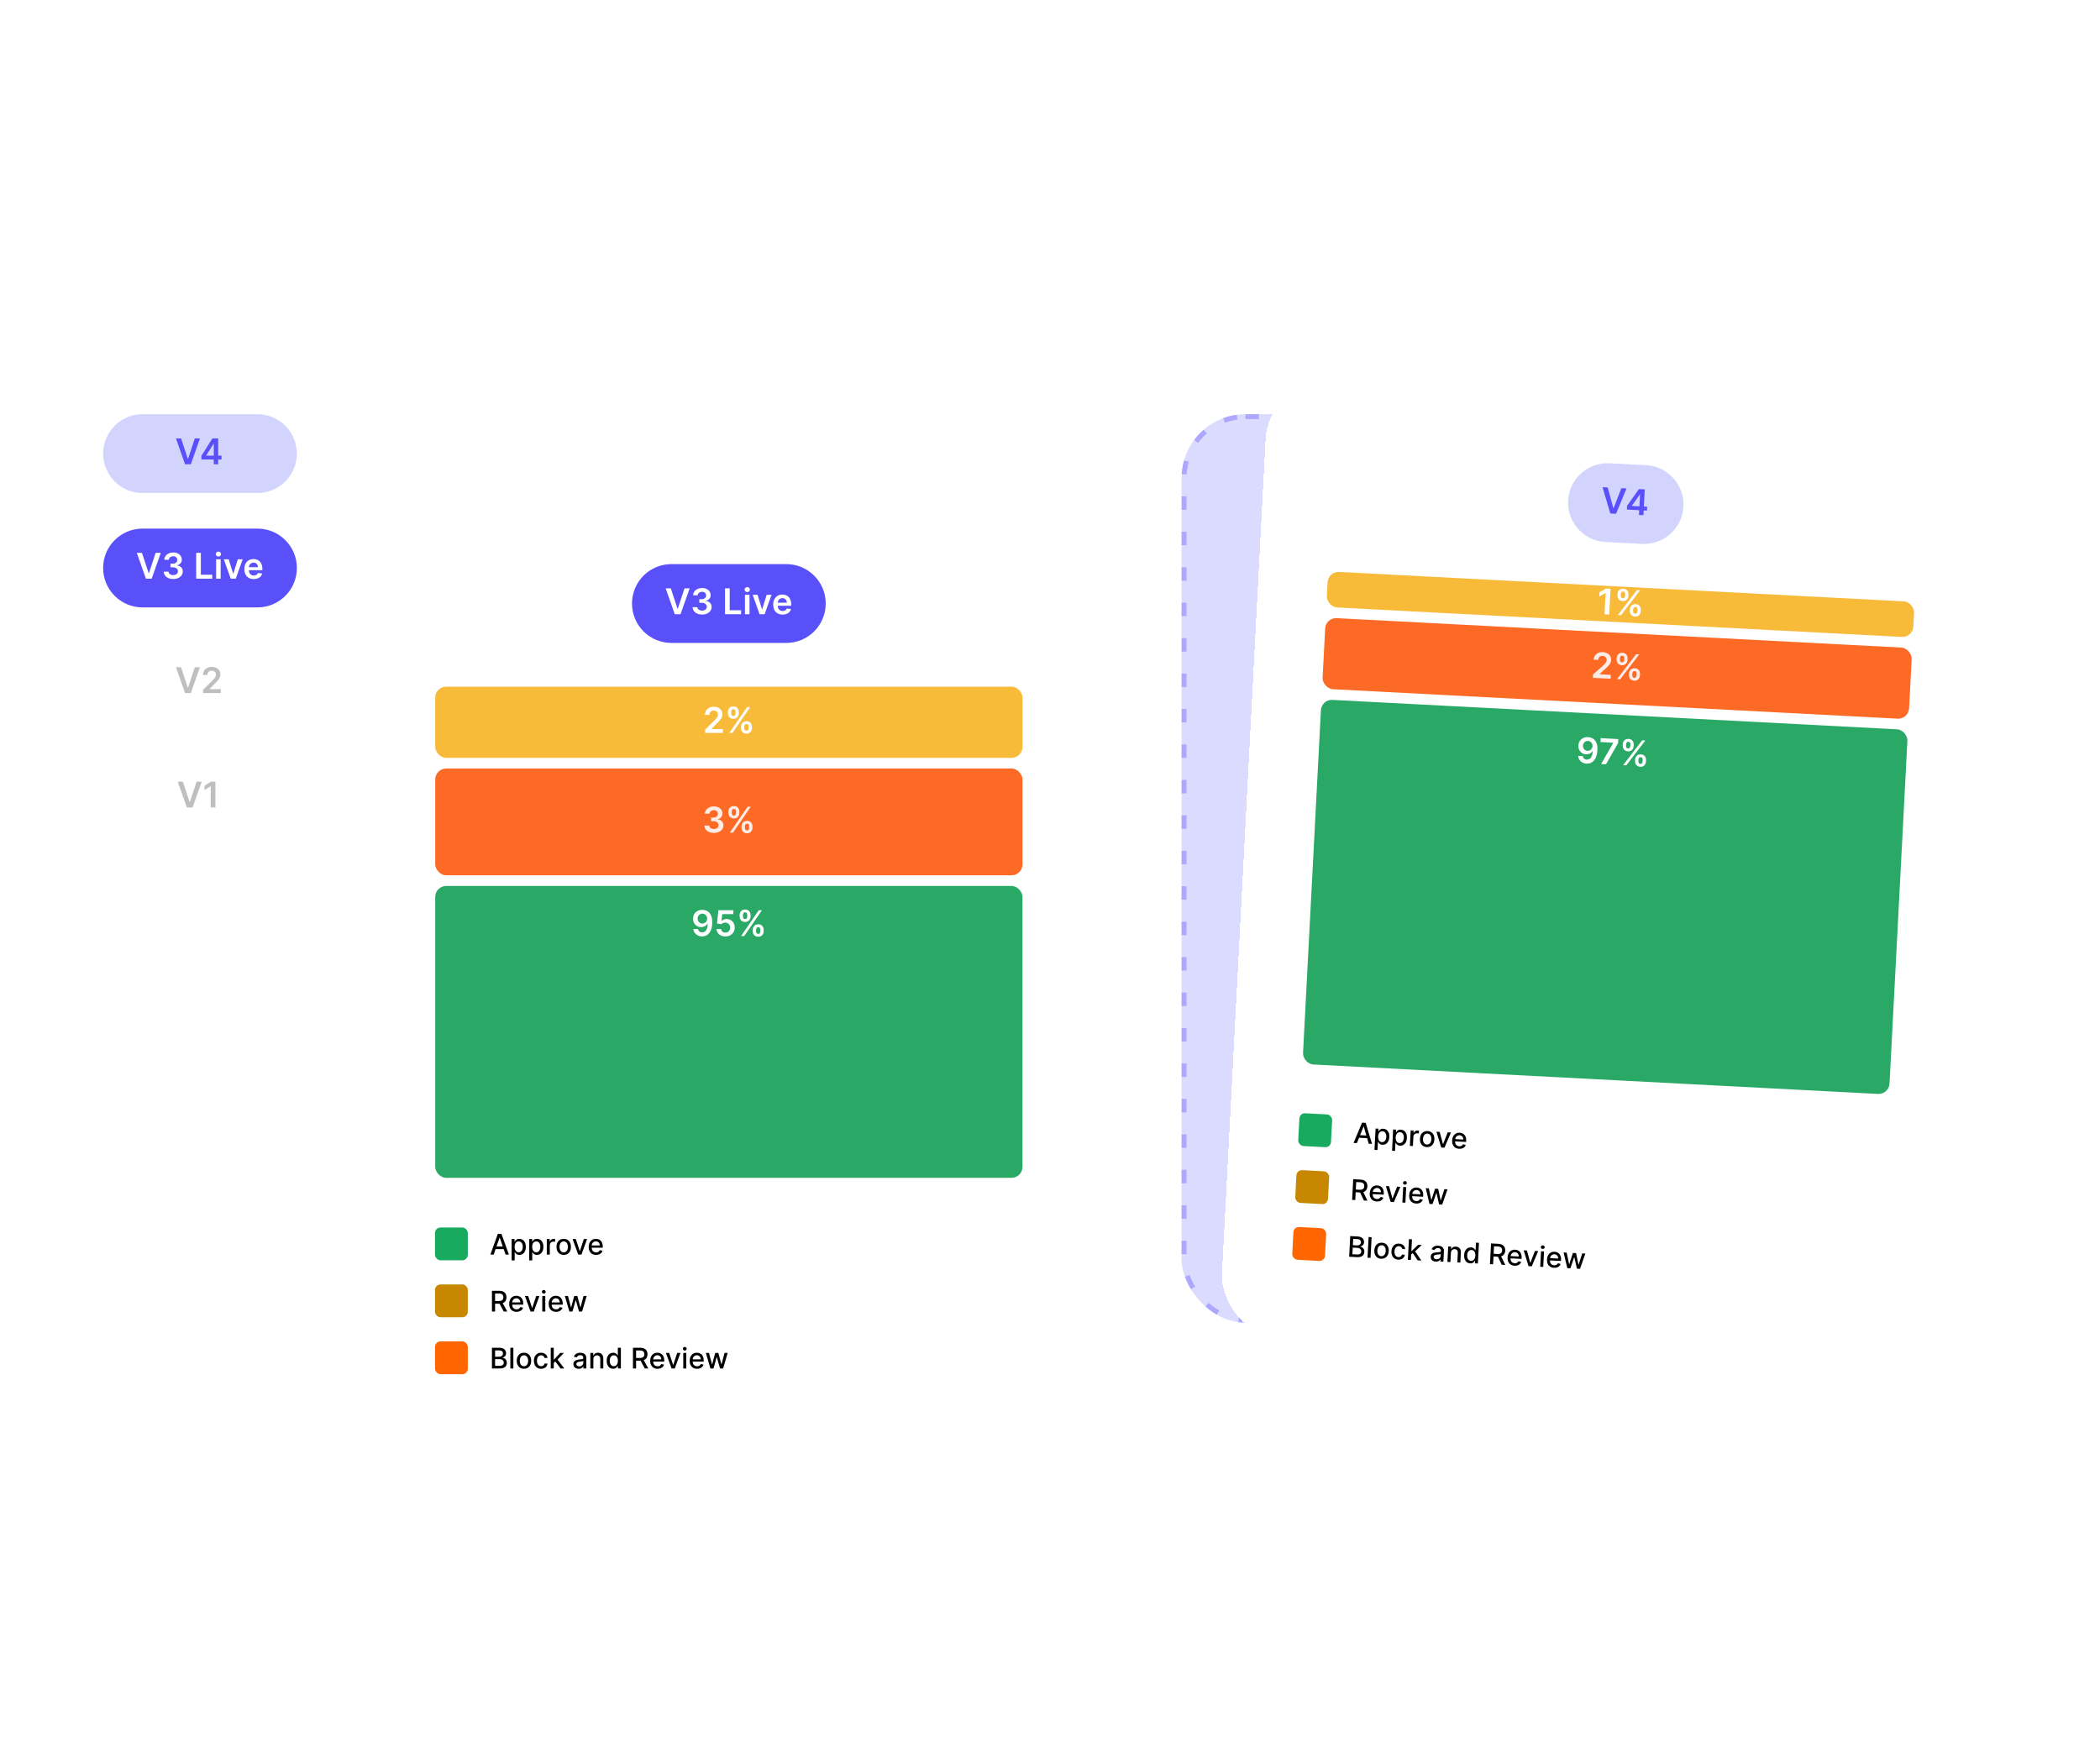 <svg width="590" height="488" viewBox="0 0 590 488" fill="none" xmlns="http://www.w3.org/2000/svg">
<g filter="url(#filter0_dd_596_8167)">
<rect x="103.976" y="109.06" width="204" height="269.88" rx="17.94" fill="white" shape-rendering="crispEdges"/>
<path d="M189.833 128.884H222.121C228.023 128.884 232.808 133.67 232.808 139.572C232.808 145.475 228.023 150.26 222.121 150.26H189.833C183.93 150.26 179.144 145.475 179.144 139.572C179.144 133.669 183.93 128.884 189.833 128.884Z" fill="#5A50FA"/>
<path d="M189.833 128.884H222.121C228.023 128.884 232.808 133.67 232.808 139.572C232.808 145.475 228.023 150.26 222.121 150.26H189.833C183.93 150.26 179.144 145.475 179.144 139.572C179.144 133.669 183.93 128.884 189.833 128.884Z" stroke="#5A50FA" stroke-width="0.768"/>
<path d="M189.664 135.311L191.553 141.026H191.628L193.514 135.311H194.961L192.401 142.572H190.777L188.221 135.311H189.664ZM198.452 142.671C197.941 142.671 197.488 142.584 197.091 142.409C196.696 142.234 196.384 141.991 196.155 141.679C195.925 141.367 195.804 141.006 195.789 140.597H197.122C197.134 140.793 197.199 140.965 197.317 141.111C197.436 141.255 197.593 141.368 197.789 141.448C197.985 141.528 198.205 141.569 198.448 141.569C198.708 141.569 198.939 141.524 199.14 141.434C199.341 141.342 199.498 141.214 199.611 141.051C199.725 140.888 199.78 140.7 199.778 140.487C199.78 140.267 199.724 140.074 199.608 139.906C199.492 139.738 199.324 139.607 199.104 139.512C198.887 139.418 198.625 139.37 198.317 139.37H197.676V138.356H198.317C198.57 138.356 198.791 138.313 198.98 138.225C199.172 138.138 199.322 138.015 199.431 137.857C199.539 137.696 199.592 137.51 199.59 137.3C199.592 137.094 199.546 136.916 199.452 136.765C199.36 136.611 199.228 136.492 199.058 136.406C198.89 136.321 198.693 136.279 198.466 136.279C198.244 136.279 198.038 136.319 197.849 136.399C197.66 136.48 197.508 136.594 197.392 136.743C197.276 136.89 197.215 137.065 197.208 137.268H195.942C195.951 136.861 196.068 136.505 196.293 136.197C196.52 135.888 196.822 135.647 197.2 135.474C197.579 135.299 198.003 135.212 198.473 135.212C198.958 135.212 199.379 135.303 199.735 135.485C200.095 135.664 200.372 135.907 200.569 136.211C200.765 136.516 200.863 136.853 200.863 137.222C200.865 137.631 200.745 137.974 200.501 138.25C200.26 138.527 199.943 138.707 199.551 138.793V138.849C200.062 138.92 200.453 139.109 200.725 139.417C200.999 139.721 201.135 140.101 201.132 140.555C201.132 140.961 201.017 141.325 200.785 141.647C200.556 141.966 200.239 142.216 199.835 142.398C199.433 142.58 198.972 142.671 198.452 142.671ZM204.897 142.572V135.311H206.212V141.469H209.41V142.572H204.897ZM210.495 142.572V137.126H211.778V142.572H210.495ZM211.14 136.353C210.937 136.353 210.762 136.286 210.616 136.151C210.469 136.014 210.396 135.85 210.396 135.658C210.396 135.465 210.469 135.3 210.616 135.166C210.762 135.028 210.937 134.96 211.14 134.96C211.346 134.96 211.521 135.028 211.665 135.166C211.812 135.3 211.885 135.465 211.885 135.658C211.885 135.85 211.812 136.014 211.665 136.151C211.521 136.286 211.346 136.353 211.14 136.353ZM217.963 137.126L216.023 142.572H214.605L212.666 137.126H214.034L215.286 141.172H215.343L216.598 137.126H217.963ZM221.076 142.678C220.53 142.678 220.059 142.565 219.662 142.338C219.267 142.109 218.963 141.785 218.751 141.367C218.538 140.946 218.432 140.451 218.432 139.881C218.432 139.321 218.538 138.829 218.751 138.406C218.966 137.981 219.266 137.65 219.651 137.413C220.036 137.175 220.489 137.055 221.009 137.055C221.345 137.055 221.661 137.11 221.959 137.218C222.259 137.325 222.524 137.49 222.753 137.715C222.985 137.939 223.167 138.225 223.299 138.573C223.432 138.918 223.498 139.329 223.498 139.807V140.2H219.034V139.335H222.268C222.265 139.089 222.212 138.871 222.108 138.679C222.004 138.485 221.859 138.333 221.672 138.222C221.488 138.111 221.273 138.055 221.027 138.055C220.764 138.055 220.534 138.119 220.335 138.247C220.137 138.372 219.982 138.537 219.871 138.743C219.762 138.946 219.707 139.17 219.704 139.413V140.168C219.704 140.485 219.762 140.757 219.878 140.984C219.994 141.208 220.156 141.381 220.364 141.501C220.572 141.619 220.815 141.679 221.094 141.679C221.281 141.679 221.45 141.653 221.601 141.601C221.752 141.546 221.884 141.467 221.995 141.363C222.106 141.259 222.19 141.13 222.246 140.977L223.445 141.111C223.369 141.428 223.225 141.705 223.012 141.941C222.802 142.175 222.532 142.357 222.204 142.487C221.875 142.615 221.5 142.678 221.076 142.678Z" fill="white"/>
<rect x="123.476" y="162.932" width="165" height="20" rx="3.072" fill="#F8BA39"/>
<path d="M199.309 175.932V174.982L201.83 172.511C202.071 172.267 202.272 172.051 202.432 171.862C202.593 171.673 202.714 171.489 202.794 171.312C202.874 171.135 202.915 170.946 202.915 170.745C202.915 170.516 202.863 170.319 202.759 170.156C202.655 169.991 202.512 169.863 202.33 169.773C202.148 169.684 201.941 169.639 201.709 169.639C201.47 169.639 201.261 169.688 201.082 169.788C200.902 169.885 200.762 170.023 200.663 170.202C200.566 170.382 200.518 170.596 200.518 170.844H199.266C199.266 170.383 199.371 169.983 199.582 169.642C199.792 169.302 200.082 169.038 200.45 168.852C200.822 168.665 201.247 168.572 201.727 168.572C202.214 168.572 202.642 168.663 203.01 168.845C203.379 169.027 203.665 169.276 203.868 169.593C204.074 169.909 204.177 170.271 204.177 170.678C204.177 170.949 204.125 171.216 204.021 171.479C203.917 171.741 203.734 172.032 203.471 172.351C203.211 172.67 202.846 173.057 202.376 173.51L201.124 174.783V174.833H204.287V175.932H199.309ZM209.392 174.57V174.188C209.392 173.906 209.451 173.647 209.569 173.411C209.69 173.175 209.865 172.984 210.094 172.84C210.323 172.696 210.601 172.624 210.927 172.624C211.263 172.624 211.544 172.696 211.771 172.84C211.998 172.982 212.169 173.171 212.285 173.408C212.403 173.644 212.462 173.904 212.462 174.188V174.57C212.462 174.852 212.403 175.111 212.285 175.347C212.167 175.583 211.993 175.774 211.764 175.918C211.537 176.062 211.258 176.134 210.927 176.134C210.596 176.134 210.316 176.062 210.087 175.918C209.858 175.774 209.684 175.583 209.566 175.347C209.45 175.111 209.392 174.852 209.392 174.57ZM210.317 174.188V174.57C210.317 174.757 210.362 174.929 210.452 175.085C210.542 175.241 210.7 175.319 210.927 175.319C211.157 175.319 211.314 175.242 211.399 175.088C211.486 174.932 211.53 174.76 211.53 174.57V174.188C211.53 173.998 211.489 173.826 211.406 173.67C211.323 173.512 211.164 173.432 210.927 173.432C210.705 173.432 210.548 173.512 210.456 173.67C210.364 173.826 210.317 173.998 210.317 174.188ZM205.701 170.415V170.032C205.701 169.749 205.762 169.489 205.882 169.252C206.003 169.016 206.178 168.827 206.407 168.685C206.636 168.541 206.914 168.469 207.24 168.469C207.573 168.469 207.853 168.541 208.08 168.685C208.31 168.827 208.482 169.016 208.598 169.252C208.714 169.489 208.772 169.749 208.772 170.032V170.415C208.772 170.699 208.713 170.959 208.594 171.195C208.479 171.429 208.306 171.617 208.077 171.759C207.847 171.901 207.569 171.972 207.24 171.972C206.907 171.972 206.625 171.901 206.396 171.759C206.169 171.617 205.997 171.428 205.879 171.192C205.76 170.955 205.701 170.696 205.701 170.415ZM206.634 170.032V170.415C206.634 170.604 206.677 170.777 206.765 170.933C206.855 171.086 207.013 171.163 207.24 171.163C207.467 171.163 207.623 171.086 207.708 170.933C207.795 170.777 207.839 170.604 207.839 170.415V170.032C207.839 169.843 207.798 169.671 207.715 169.515C207.632 169.356 207.474 169.277 207.24 169.277C207.015 169.277 206.858 169.356 206.768 169.515C206.679 169.673 206.634 169.846 206.634 170.032ZM206.105 175.932L211.097 168.671H211.984L206.992 175.932H206.105Z" fill="white"/>
<rect x="123.476" y="185.932" width="165" height="30" rx="3.072" fill="#FC6A25"/>
<path d="M201.764 204.031C201.253 204.031 200.799 203.944 200.402 203.769C200.007 203.594 199.695 203.35 199.466 203.038C199.237 202.726 199.115 202.366 199.101 201.957H200.434C200.446 202.153 200.511 202.325 200.629 202.471C200.747 202.615 200.904 202.728 201.101 202.808C201.297 202.888 201.517 202.929 201.76 202.929C202.02 202.929 202.251 202.884 202.451 202.794C202.652 202.702 202.81 202.574 202.923 202.411C203.036 202.248 203.092 202.06 203.09 201.847C203.092 201.627 203.035 201.434 202.919 201.266C202.804 201.098 202.636 200.967 202.416 200.872C202.199 200.778 201.936 200.73 201.629 200.73H200.987V199.716H201.629C201.882 199.716 202.103 199.673 202.292 199.585C202.483 199.498 202.633 199.375 202.742 199.216C202.851 199.056 202.904 198.87 202.902 198.66C202.904 198.454 202.858 198.276 202.763 198.124C202.671 197.971 202.54 197.851 202.37 197.766C202.202 197.681 202.005 197.639 201.778 197.639C201.556 197.639 201.35 197.679 201.161 197.759C200.972 197.84 200.819 197.954 200.704 198.103C200.588 198.25 200.526 198.425 200.519 198.628H199.253C199.263 198.221 199.38 197.864 199.604 197.557C199.831 197.248 200.134 197.006 200.512 196.834C200.89 196.659 201.315 196.572 201.785 196.572C202.269 196.572 202.69 196.663 203.047 196.845C203.406 197.024 203.684 197.266 203.88 197.571C204.076 197.876 204.175 198.213 204.175 198.582C204.177 198.991 204.056 199.333 203.813 199.61C203.572 199.887 203.255 200.067 202.863 200.152V200.209C203.373 200.28 203.764 200.469 204.036 200.776C204.31 201.081 204.446 201.461 204.444 201.915C204.444 202.321 204.328 202.685 204.097 203.007C203.867 203.326 203.551 203.576 203.146 203.758C202.745 203.94 202.284 204.031 201.764 204.031ZM209.543 202.57V202.188C209.543 201.906 209.602 201.647 209.721 201.411C209.841 201.175 210.016 200.984 210.245 200.84C210.475 200.696 210.752 200.624 211.078 200.624C211.414 200.624 211.695 200.696 211.922 200.84C212.149 200.982 212.321 201.171 212.436 201.408C212.555 201.644 212.614 201.904 212.614 202.188V202.57C212.614 202.852 212.555 203.111 212.436 203.347C212.318 203.583 212.144 203.774 211.915 203.918C211.688 204.062 211.409 204.134 211.078 204.134C210.748 204.134 210.467 204.062 210.238 203.918C210.009 203.774 209.835 203.583 209.717 203.347C209.601 203.111 209.543 202.852 209.543 202.57ZM210.469 202.188V202.57C210.469 202.757 210.514 202.929 210.603 203.085C210.693 203.241 210.852 203.319 211.078 203.319C211.308 203.319 211.465 203.242 211.55 203.088C211.637 202.932 211.681 202.76 211.681 202.57V202.188C211.681 201.998 211.64 201.826 211.557 201.67C211.474 201.512 211.315 201.432 211.078 201.432C210.856 201.432 210.699 201.512 210.607 201.67C210.515 201.826 210.469 201.998 210.469 202.188ZM205.852 198.415V198.032C205.852 197.749 205.913 197.489 206.033 197.252C206.154 197.016 206.329 196.827 206.558 196.685C206.787 196.541 207.065 196.469 207.391 196.469C207.724 196.469 208.005 196.541 208.231 196.685C208.461 196.827 208.633 197.016 208.749 197.252C208.865 197.489 208.923 197.749 208.923 198.032V198.415C208.923 198.699 208.864 198.959 208.746 199.195C208.63 199.429 208.457 199.617 208.228 199.759C207.999 199.901 207.72 199.972 207.391 199.972C207.058 199.972 206.777 199.901 206.547 199.759C206.32 199.617 206.148 199.428 206.03 199.192C205.912 198.955 205.852 198.696 205.852 198.415ZM206.785 198.032V198.415C206.785 198.604 206.829 198.777 206.916 198.933C207.006 199.086 207.164 199.163 207.391 199.163C207.618 199.163 207.774 199.086 207.859 198.933C207.947 198.777 207.99 198.604 207.99 198.415V198.032C207.99 197.843 207.949 197.671 207.866 197.515C207.784 197.356 207.625 197.277 207.391 197.277C207.167 197.277 207.009 197.356 206.92 197.515C206.83 197.673 206.785 197.846 206.785 198.032ZM206.257 203.932L211.249 196.671H212.135L207.143 203.932H206.257Z" fill="#FFECE6"/>
<rect x="123.476" y="218.932" width="165" height="82" rx="3.072" fill="#2AA966"/>
<path d="M198.534 225.644C198.882 225.646 199.22 225.707 199.548 225.828C199.879 225.946 200.177 226.14 200.442 226.409C200.706 226.676 200.917 227.035 201.073 227.484C201.229 227.933 201.307 228.488 201.307 229.15C201.309 229.774 201.243 230.332 201.108 230.823C200.976 231.313 200.786 231.726 200.537 232.064C200.289 232.402 199.99 232.66 199.64 232.837C199.291 233.015 198.897 233.103 198.46 233.103C198.001 233.103 197.595 233.013 197.24 232.834C196.888 232.654 196.603 232.408 196.386 232.096C196.168 231.784 196.035 231.427 195.985 231.026H197.279C197.345 231.314 197.48 231.543 197.683 231.713C197.889 231.881 198.148 231.965 198.46 231.965C198.963 231.965 199.351 231.746 199.623 231.309C199.894 230.872 200.03 230.264 200.03 229.487H199.981C199.865 229.695 199.715 229.874 199.53 230.026C199.346 230.175 199.137 230.289 198.903 230.37C198.671 230.45 198.425 230.49 198.165 230.49C197.74 230.49 197.357 230.389 197.017 230.185C196.679 229.982 196.41 229.703 196.212 229.349C196.016 228.994 195.916 228.589 195.914 228.132C195.914 227.66 196.023 227.235 196.24 226.86C196.46 226.481 196.766 226.184 197.159 225.966C197.551 225.746 198.009 225.639 198.534 225.644ZM198.538 226.707C198.282 226.707 198.052 226.77 197.846 226.895C197.643 227.018 197.482 227.186 197.364 227.399C197.248 227.609 197.19 227.844 197.19 228.104C197.193 228.362 197.251 228.596 197.364 228.806C197.48 229.016 197.637 229.183 197.836 229.306C198.037 229.429 198.266 229.49 198.524 229.49C198.715 229.49 198.893 229.454 199.059 229.38C199.224 229.307 199.369 229.206 199.491 229.076C199.617 228.943 199.714 228.793 199.782 228.625C199.853 228.457 199.887 228.28 199.885 228.093C199.885 227.845 199.826 227.616 199.708 227.406C199.592 227.195 199.432 227.026 199.229 226.899C199.028 226.771 198.798 226.707 198.538 226.707ZM205.012 233.103C204.539 233.103 204.116 233.015 203.742 232.837C203.369 232.658 203.072 232.412 202.853 232.1C202.635 231.788 202.519 231.431 202.505 231.029H203.781C203.805 231.327 203.934 231.57 204.168 231.759C204.402 231.946 204.683 232.04 205.012 232.04C205.269 232.04 205.499 231.98 205.7 231.862C205.9 231.744 206.059 231.58 206.175 231.369C206.29 231.159 206.347 230.919 206.345 230.65C206.347 230.376 206.289 230.132 206.171 229.919C206.053 229.707 205.891 229.54 205.685 229.419C205.48 229.297 205.243 229.235 204.976 229.235C204.759 229.233 204.545 229.273 204.335 229.356C204.124 229.438 203.958 229.547 203.835 229.682L202.647 229.487L203.026 225.743H207.238V226.842H204.115L203.906 228.767H203.948C204.083 228.609 204.273 228.478 204.519 228.374C204.765 228.267 205.034 228.214 205.327 228.214C205.767 228.214 206.159 228.318 206.504 228.526C206.849 228.732 207.121 229.015 207.32 229.377C207.518 229.739 207.618 230.152 207.618 230.618C207.618 231.098 207.507 231.525 207.284 231.901C207.065 232.275 206.758 232.569 206.366 232.784C205.976 232.997 205.525 233.103 205.012 233.103ZM212.688 231.642V231.26C212.688 230.978 212.747 230.719 212.865 230.483C212.985 230.247 213.16 230.056 213.39 229.912C213.619 229.768 213.897 229.696 214.223 229.696C214.558 229.696 214.84 229.768 215.067 229.912C215.294 230.054 215.465 230.243 215.581 230.48C215.699 230.716 215.758 230.976 215.758 231.26V231.642C215.758 231.924 215.699 232.183 215.581 232.419C215.463 232.655 215.289 232.846 215.06 232.99C214.833 233.134 214.554 233.206 214.223 233.206C213.892 233.206 213.612 233.134 213.383 232.99C213.153 232.846 212.98 232.655 212.861 232.419C212.746 232.183 212.688 231.924 212.688 231.642ZM213.613 231.26V231.642C213.613 231.829 213.658 232.001 213.748 232.157C213.838 232.313 213.996 232.391 214.223 232.391C214.452 232.391 214.609 232.314 214.694 232.16C214.782 232.004 214.826 231.832 214.826 231.642V231.26C214.826 231.07 214.784 230.898 214.701 230.742C214.619 230.584 214.459 230.504 214.223 230.504C214.001 230.504 213.843 230.584 213.751 230.742C213.659 230.898 213.613 231.07 213.613 231.26ZM208.997 227.487V227.104C208.997 226.821 209.057 226.561 209.178 226.324C209.298 226.088 209.473 225.899 209.702 225.757C209.932 225.613 210.209 225.541 210.536 225.541C210.869 225.541 211.149 225.613 211.376 225.757C211.605 225.899 211.778 226.088 211.893 226.324C212.009 226.561 212.067 226.821 212.067 227.104V227.487C212.067 227.771 212.008 228.031 211.89 228.267C211.774 228.501 211.602 228.689 211.372 228.831C211.143 228.973 210.864 229.044 210.536 229.044C210.202 229.044 209.921 228.973 209.692 228.831C209.465 228.689 209.292 228.5 209.174 228.264C209.056 228.027 208.997 227.768 208.997 227.487ZM209.929 227.104V227.487C209.929 227.676 209.973 227.849 210.06 228.005C210.15 228.158 210.309 228.235 210.536 228.235C210.762 228.235 210.918 228.158 211.004 228.005C211.091 227.849 211.135 227.676 211.135 227.487V227.104C211.135 226.915 211.093 226.743 211.011 226.587C210.928 226.428 210.77 226.349 210.536 226.349C210.311 226.349 210.154 226.428 210.064 226.587C209.974 226.745 209.929 226.918 209.929 227.104ZM209.401 233.004L214.393 225.743H215.279L210.287 233.004H209.401Z" fill="white"/>
<rect x="123.416" y="314.892" width="9.216" height="9.216" rx="1.536" fill="#18AA5F"/>
<path d="M139.907 322.5H138.975L141.068 316.682H142.083L144.176 322.5H143.245L141.6 317.739H141.554L139.907 322.5ZM140.063 320.222H143.086V320.96H140.063V320.222ZM144.948 324.136V318.136H145.778V318.844H145.849C145.898 318.753 145.969 318.648 146.062 318.528C146.155 318.409 146.284 318.305 146.448 318.216C146.613 318.125 146.831 318.08 147.102 318.08C147.454 318.08 147.769 318.169 148.045 318.347C148.322 318.525 148.538 318.781 148.696 319.116C148.855 319.452 148.934 319.855 148.934 320.327C148.934 320.798 148.856 321.203 148.698 321.54C148.541 321.875 148.325 322.134 148.051 322.315C147.776 322.495 147.463 322.585 147.11 322.585C146.845 322.585 146.628 322.541 146.46 322.452C146.293 322.363 146.162 322.259 146.068 322.139C145.973 322.02 145.9 321.914 145.849 321.821H145.798V324.136H144.948ZM145.781 320.318C145.781 320.625 145.825 320.894 145.914 321.125C146.003 321.356 146.132 321.537 146.301 321.668C146.469 321.796 146.676 321.861 146.92 321.861C147.174 321.861 147.386 321.794 147.556 321.659C147.727 321.523 147.856 321.338 147.943 321.105C148.032 320.872 148.076 320.61 148.076 320.318C148.076 320.03 148.033 319.772 147.946 319.543C147.86 319.313 147.732 319.133 147.559 319C147.389 318.867 147.176 318.801 146.92 318.801C146.674 318.801 146.466 318.865 146.295 318.991C146.126 319.118 145.999 319.295 145.912 319.523C145.824 319.75 145.781 320.015 145.781 320.318ZM149.886 324.136V318.136H150.716V318.844H150.787C150.836 318.753 150.907 318.648 151 318.528C151.092 318.409 151.221 318.305 151.386 318.216C151.551 318.125 151.769 318.08 152.039 318.08C152.392 318.08 152.706 318.169 152.983 318.347C153.259 318.525 153.476 318.781 153.633 319.116C153.792 319.452 153.872 319.855 153.872 320.327C153.872 320.798 153.793 321.203 153.636 321.54C153.479 321.875 153.263 322.134 152.988 322.315C152.714 322.495 152.4 322.585 152.048 322.585C151.783 322.585 151.566 322.541 151.397 322.452C151.231 322.363 151.1 322.259 151.005 322.139C150.911 322.02 150.838 321.914 150.787 321.821H150.735V324.136H149.886ZM150.718 320.318C150.718 320.625 150.763 320.894 150.852 321.125C150.941 321.356 151.07 321.537 151.238 321.668C151.407 321.796 151.613 321.861 151.858 321.861C152.111 321.861 152.323 321.794 152.494 321.659C152.664 321.523 152.793 321.338 152.88 321.105C152.969 320.872 153.014 320.61 153.014 320.318C153.014 320.03 152.97 319.772 152.883 319.543C152.798 319.313 152.669 319.133 152.497 319C152.326 318.867 152.113 318.801 151.858 318.801C151.611 318.801 151.403 318.865 151.233 318.991C151.064 319.118 150.936 319.295 150.849 319.523C150.762 319.75 150.718 320.015 150.718 320.318ZM154.823 322.5V318.136H155.644V318.83H155.69C155.769 318.595 155.91 318.41 156.11 318.276C156.313 318.139 156.542 318.071 156.798 318.071C156.851 318.071 156.913 318.073 156.985 318.077C157.059 318.08 157.117 318.085 157.159 318.091V318.903C157.125 318.894 157.064 318.884 156.977 318.872C156.89 318.859 156.803 318.852 156.716 318.852C156.515 318.852 156.336 318.895 156.179 318.98C156.023 319.063 155.9 319.18 155.809 319.33C155.718 319.477 155.673 319.646 155.673 319.835V322.5H154.823ZM159.576 322.588C159.167 322.588 158.809 322.494 158.505 322.307C158.2 322.119 157.963 321.857 157.794 321.52C157.626 321.183 157.542 320.789 157.542 320.338C157.542 319.885 157.626 319.49 157.794 319.151C157.963 318.812 158.2 318.548 158.505 318.361C158.809 318.173 159.167 318.08 159.576 318.08C159.985 318.08 160.342 318.173 160.647 318.361C160.952 318.548 161.188 318.812 161.357 319.151C161.525 319.49 161.61 319.885 161.61 320.338C161.61 320.789 161.525 321.183 161.357 321.52C161.188 321.857 160.952 322.119 160.647 322.307C160.342 322.494 159.985 322.588 159.576 322.588ZM159.578 321.875C159.844 321.875 160.063 321.805 160.238 321.665C160.412 321.525 160.541 321.338 160.624 321.105C160.709 320.872 160.752 320.616 160.752 320.335C160.752 320.057 160.709 319.801 160.624 319.568C160.541 319.333 160.412 319.145 160.238 319.003C160.063 318.861 159.844 318.79 159.578 318.79C159.311 318.79 159.09 318.861 158.914 319.003C158.739 319.145 158.61 319.333 158.524 319.568C158.441 319.801 158.399 320.057 158.399 320.335C158.399 320.616 158.441 320.872 158.524 321.105C158.61 321.338 158.739 321.525 158.914 321.665C159.09 321.805 159.311 321.875 159.578 321.875ZM166.142 318.136L164.56 322.5H163.651L162.066 318.136H162.978L164.083 321.494H164.128L165.23 318.136H166.142ZM168.673 322.588C168.243 322.588 167.873 322.496 167.562 322.312C167.253 322.127 167.015 321.866 166.846 321.531C166.68 321.194 166.596 320.799 166.596 320.347C166.596 319.9 166.68 319.506 166.846 319.165C167.015 318.824 167.25 318.558 167.551 318.366C167.854 318.175 168.208 318.08 168.613 318.08C168.859 318.08 169.098 318.12 169.329 318.202C169.56 318.283 169.768 318.411 169.951 318.585C170.135 318.759 170.28 318.986 170.386 319.264C170.492 319.541 170.545 319.877 170.545 320.273V320.574H167.076V319.938H169.713C169.713 319.714 169.667 319.516 169.576 319.344C169.485 319.17 169.358 319.032 169.193 318.932C169.03 318.831 168.839 318.781 168.619 318.781C168.38 318.781 168.172 318.84 167.994 318.957C167.818 319.073 167.681 319.224 167.585 319.412C167.49 319.598 167.443 319.799 167.443 320.017V320.514C167.443 320.806 167.494 321.054 167.596 321.259C167.7 321.463 167.845 321.619 168.031 321.727C168.216 321.833 168.433 321.886 168.681 321.886C168.842 321.886 168.989 321.864 169.122 321.818C169.254 321.771 169.369 321.701 169.466 321.608C169.562 321.515 169.636 321.401 169.687 321.264L170.491 321.409C170.427 321.646 170.311 321.853 170.144 322.031C169.98 322.207 169.772 322.345 169.522 322.443C169.274 322.54 168.991 322.588 168.673 322.588Z" fill="black"/>
<rect x="123.416" y="330.892" width="9.216" height="9.216" rx="1.536" fill="#C78700"/>
<path d="M139.415 338.5V332.682H141.489C141.94 332.682 142.314 332.759 142.611 332.915C142.91 333.07 143.134 333.285 143.282 333.56C143.429 333.832 143.503 334.148 143.503 334.506C143.503 334.862 143.428 335.175 143.279 335.446C143.131 335.715 142.908 335.924 142.608 336.074C142.311 336.223 141.937 336.298 141.486 336.298H139.915V335.543H141.407C141.691 335.543 141.922 335.502 142.1 335.42C142.28 335.339 142.411 335.221 142.495 335.065C142.578 334.91 142.62 334.723 142.62 334.506C142.62 334.286 142.577 334.096 142.492 333.935C142.408 333.774 142.277 333.651 142.097 333.565C141.919 333.478 141.685 333.435 141.395 333.435H140.293V338.5H139.415ZM142.287 335.875L143.725 338.5H142.725L141.316 335.875H142.287ZM146.329 338.588C145.899 338.588 145.529 338.496 145.218 338.312C144.91 338.127 144.671 337.866 144.502 337.531C144.336 337.194 144.252 336.799 144.252 336.347C144.252 335.9 144.336 335.506 144.502 335.165C144.671 334.824 144.906 334.558 145.207 334.366C145.51 334.175 145.864 334.08 146.269 334.08C146.516 334.08 146.754 334.12 146.985 334.202C147.216 334.283 147.424 334.411 147.608 334.585C147.791 334.759 147.936 334.986 148.042 335.264C148.148 335.541 148.201 335.877 148.201 336.273V336.574H144.733V335.938H147.369C147.369 335.714 147.323 335.516 147.233 335.344C147.142 335.17 147.014 335.032 146.849 334.932C146.686 334.831 146.495 334.781 146.275 334.781C146.037 334.781 145.828 334.84 145.65 334.957C145.474 335.073 145.338 335.224 145.241 335.412C145.146 335.598 145.099 335.799 145.099 336.017V336.514C145.099 336.806 145.15 337.054 145.252 337.259C145.357 337.463 145.501 337.619 145.687 337.727C145.873 337.833 146.09 337.886 146.338 337.886C146.499 337.886 146.645 337.864 146.778 337.818C146.911 337.771 147.025 337.701 147.122 337.608C147.218 337.515 147.292 337.401 147.343 337.264L148.147 337.409C148.083 337.646 147.967 337.853 147.801 338.031C147.636 338.207 147.429 338.345 147.179 338.443C146.93 338.54 146.647 338.588 146.329 338.588ZM152.752 334.136L151.169 338.5H150.26L148.675 334.136H149.587L150.692 337.494H150.738L151.84 334.136H152.752ZM153.55 338.5V334.136H154.399V338.5H153.55ZM153.979 333.463C153.831 333.463 153.704 333.414 153.598 333.315C153.494 333.215 153.442 333.096 153.442 332.957C153.442 332.817 153.494 332.698 153.598 332.599C153.704 332.499 153.831 332.449 153.979 332.449C154.127 332.449 154.253 332.499 154.357 332.599C154.463 332.698 154.516 332.817 154.516 332.957C154.516 333.096 154.463 333.215 154.357 333.315C154.253 333.414 154.127 333.463 153.979 333.463ZM157.423 338.588C156.993 338.588 156.623 338.496 156.312 338.312C156.003 338.127 155.765 337.866 155.596 337.531C155.43 337.194 155.346 336.799 155.346 336.347C155.346 335.9 155.43 335.506 155.596 335.165C155.765 334.824 156 334.558 156.301 334.366C156.604 334.175 156.958 334.08 157.363 334.08C157.609 334.08 157.848 334.12 158.079 334.202C158.31 334.283 158.518 334.411 158.701 334.585C158.885 334.759 159.03 334.986 159.136 335.264C159.242 335.541 159.295 335.877 159.295 336.273V336.574H155.826V335.938H158.463C158.463 335.714 158.417 335.516 158.326 335.344C158.235 335.17 158.108 335.032 157.943 334.932C157.78 334.831 157.589 334.781 157.369 334.781C157.13 334.781 156.922 334.84 156.744 334.957C156.568 335.073 156.431 335.224 156.335 335.412C156.24 335.598 156.193 335.799 156.193 336.017V336.514C156.193 336.806 156.244 337.054 156.346 337.259C156.45 337.463 156.595 337.619 156.781 337.727C156.966 337.833 157.183 337.886 157.431 337.886C157.592 337.886 157.739 337.864 157.872 337.818C158.004 337.771 158.119 337.701 158.216 337.608C158.312 337.515 158.386 337.401 158.437 337.264L159.241 337.409C159.177 337.646 159.061 337.853 158.894 338.031C158.73 338.207 158.522 338.345 158.272 338.443C158.024 338.54 157.741 338.588 157.423 338.588ZM161.176 338.5L159.892 334.136H160.769L161.625 337.341H161.667L162.525 334.136H163.403L164.255 337.327H164.298L165.147 334.136H166.025L164.744 338.5H163.877L162.991 335.349H162.926L162.039 338.5H161.176Z" fill="black"/>
<rect x="123.416" y="346.892" width="9.216" height="9.216" rx="1.536" fill="#FF6600"/>
<path d="M139.415 354.5V348.682H141.546C141.959 348.682 142.301 348.75 142.571 348.886C142.842 349.021 143.045 349.204 143.179 349.435C143.314 349.664 143.381 349.922 143.381 350.21C143.381 350.453 143.336 350.657 143.247 350.824C143.158 350.989 143.039 351.121 142.89 351.222C142.742 351.32 142.579 351.392 142.401 351.438V351.494C142.594 351.504 142.783 351.566 142.966 351.682C143.152 351.795 143.305 351.957 143.426 352.168C143.548 352.378 143.608 352.634 143.608 352.935C143.608 353.232 143.538 353.499 143.398 353.736C143.26 353.971 143.046 354.157 142.756 354.295C142.466 354.432 142.096 354.5 141.645 354.5H139.415ZM140.293 353.747H141.56C141.98 353.747 142.282 353.666 142.463 353.503C142.645 353.34 142.736 353.136 142.736 352.892C142.736 352.708 142.69 352.54 142.597 352.386C142.504 352.233 142.372 352.111 142.199 352.02C142.029 351.929 141.826 351.884 141.591 351.884H140.293V353.747ZM140.293 351.199H141.469C141.666 351.199 141.843 351.161 142 351.085C142.159 351.009 142.285 350.903 142.378 350.767C142.473 350.629 142.52 350.466 142.52 350.278C142.52 350.038 142.436 349.836 142.267 349.673C142.099 349.51 141.84 349.429 141.492 349.429H140.293V351.199ZM145.431 348.682V354.5H144.581V348.682H145.431ZM148.412 354.588C148.002 354.588 147.645 354.494 147.341 354.307C147.036 354.119 146.799 353.857 146.63 353.52C146.462 353.183 146.377 352.789 146.377 352.338C146.377 351.885 146.462 351.49 146.63 351.151C146.799 350.812 147.036 350.548 147.341 350.361C147.645 350.173 148.002 350.08 148.412 350.08C148.821 350.08 149.178 350.173 149.483 350.361C149.787 350.548 150.024 350.812 150.193 351.151C150.361 351.49 150.446 351.885 150.446 352.338C150.446 352.789 150.361 353.183 150.193 353.52C150.024 353.857 149.787 354.119 149.483 354.307C149.178 354.494 148.821 354.588 148.412 354.588ZM148.414 353.875C148.68 353.875 148.899 353.805 149.073 353.665C149.248 353.525 149.376 353.338 149.46 353.105C149.545 352.872 149.588 352.616 149.588 352.335C149.588 352.057 149.545 351.801 149.46 351.568C149.376 351.333 149.248 351.145 149.073 351.003C148.899 350.861 148.68 350.79 148.414 350.79C148.147 350.79 147.926 350.861 147.75 351.003C147.575 351.145 147.446 351.333 147.36 351.568C147.277 351.801 147.235 352.057 147.235 352.335C147.235 352.616 147.277 352.872 147.36 353.105C147.446 353.338 147.575 353.525 147.75 353.665C147.926 353.805 148.147 353.875 148.414 353.875ZM153.232 354.588C152.809 354.588 152.446 354.492 152.141 354.301C151.838 354.108 151.605 353.842 151.442 353.503C151.279 353.164 151.198 352.776 151.198 352.338C151.198 351.895 151.281 351.504 151.448 351.165C151.614 350.824 151.849 350.558 152.152 350.366C152.455 350.175 152.812 350.08 153.223 350.08C153.555 350.08 153.85 350.141 154.11 350.264C154.369 350.385 154.578 350.556 154.738 350.776C154.899 350.995 154.994 351.252 155.024 351.545H154.198C154.152 351.341 154.048 351.165 153.885 351.017C153.724 350.869 153.508 350.795 153.238 350.795C153.001 350.795 152.793 350.858 152.615 350.983C152.439 351.106 152.302 351.282 152.203 351.511C152.105 351.739 152.056 352.008 152.056 352.318C152.056 352.636 152.104 352.911 152.201 353.142C152.297 353.373 152.434 353.552 152.61 353.679C152.788 353.806 152.997 353.869 153.238 353.869C153.399 353.869 153.544 353.84 153.675 353.781C153.808 353.721 153.918 353.634 154.007 353.523C154.098 353.411 154.162 353.277 154.198 353.119H155.024C154.994 353.402 154.902 353.653 154.749 353.875C154.595 354.097 154.39 354.271 154.132 354.398C153.877 354.525 153.577 354.588 153.232 354.588ZM156.714 353.02L156.708 351.983H156.856L158.595 350.136H159.612L157.629 352.239H157.495L156.714 353.02ZM155.933 354.5V348.682H156.782V354.5H155.933ZM158.689 354.5L157.126 352.426L157.711 351.832L159.731 354.5H158.689ZM163.773 354.597C163.497 354.597 163.247 354.545 163.023 354.443C162.8 354.339 162.622 354.188 162.492 353.991C162.363 353.795 162.299 353.553 162.299 353.267C162.299 353.021 162.346 352.818 162.441 352.659C162.535 352.5 162.663 352.374 162.824 352.281C162.985 352.188 163.165 352.118 163.364 352.071C163.563 352.024 163.765 351.988 163.972 351.963C164.233 351.933 164.445 351.908 164.608 351.889C164.771 351.868 164.89 351.835 164.963 351.79C165.037 351.744 165.074 351.67 165.074 351.568V351.548C165.074 351.3 165.004 351.108 164.864 350.972C164.726 350.835 164.519 350.767 164.245 350.767C163.959 350.767 163.733 350.83 163.568 350.957C163.406 351.082 163.293 351.222 163.23 351.375L162.432 351.193C162.527 350.928 162.665 350.714 162.847 350.551C163.031 350.386 163.242 350.267 163.48 350.193C163.719 350.117 163.97 350.08 164.233 350.08C164.408 350.08 164.592 350.1 164.787 350.142C164.984 350.182 165.168 350.256 165.338 350.364C165.511 350.472 165.652 350.626 165.762 350.827C165.872 351.026 165.926 351.284 165.926 351.602V354.5H165.097V353.903H165.063C165.008 354.013 164.926 354.121 164.816 354.227C164.706 354.333 164.565 354.421 164.392 354.491C164.22 354.562 164.014 354.597 163.773 354.597ZM163.958 353.915C164.193 353.915 164.393 353.868 164.56 353.776C164.729 353.683 164.856 353.562 164.943 353.412C165.033 353.26 165.077 353.098 165.077 352.926V352.364C165.047 352.394 164.988 352.422 164.901 352.449C164.816 352.473 164.718 352.495 164.608 352.514C164.498 352.531 164.391 352.547 164.287 352.562C164.183 352.576 164.096 352.587 164.026 352.597C163.861 352.617 163.711 352.652 163.574 352.702C163.44 352.751 163.332 352.822 163.25 352.915C163.171 353.006 163.131 353.127 163.131 353.278C163.131 353.489 163.209 353.648 163.364 353.756C163.519 353.862 163.717 353.915 163.958 353.915ZM167.907 351.909V354.5H167.058V350.136H167.873V350.847H167.927C168.028 350.616 168.185 350.43 168.399 350.29C168.615 350.15 168.886 350.08 169.214 350.08C169.511 350.08 169.772 350.142 169.995 350.267C170.219 350.39 170.392 350.574 170.515 350.818C170.638 351.062 170.7 351.365 170.7 351.724V354.5H169.85V351.827C169.85 351.51 169.768 351.263 169.603 351.085C169.439 350.905 169.212 350.815 168.924 350.815C168.727 350.815 168.552 350.858 168.399 350.943C168.247 351.028 168.127 351.153 168.038 351.318C167.951 351.481 167.907 351.678 167.907 351.909ZM173.473 354.585C173.12 354.585 172.806 354.495 172.529 354.315C172.255 354.134 172.039 353.875 171.882 353.54C171.726 353.203 171.649 352.798 171.649 352.327C171.649 351.855 171.727 351.452 171.885 351.116C172.044 350.781 172.261 350.525 172.538 350.347C172.814 350.169 173.128 350.08 173.478 350.08C173.749 350.08 173.967 350.125 174.132 350.216C174.298 350.305 174.427 350.409 174.518 350.528C174.611 350.648 174.683 350.753 174.734 350.844H174.785V348.682H175.635V354.5H174.805V353.821H174.734C174.683 353.914 174.609 354.02 174.512 354.139C174.418 354.259 174.287 354.363 174.12 354.452C173.954 354.541 173.738 354.585 173.473 354.585ZM173.66 353.861C173.904 353.861 174.111 353.796 174.279 353.668C174.45 353.537 174.579 353.356 174.666 353.125C174.755 352.894 174.799 352.625 174.799 352.318C174.799 352.015 174.756 351.75 174.669 351.523C174.582 351.295 174.454 351.118 174.285 350.991C174.117 350.865 173.908 350.801 173.66 350.801C173.404 350.801 173.191 350.867 173.021 351C172.85 351.133 172.722 351.313 172.635 351.543C172.549 351.772 172.507 352.03 172.507 352.318C172.507 352.61 172.55 352.872 172.637 353.105C172.725 353.338 172.853 353.523 173.024 353.659C173.196 353.794 173.408 353.861 173.66 353.861ZM179.032 354.5V348.682H181.106C181.557 348.682 181.931 348.759 182.228 348.915C182.528 349.07 182.751 349.285 182.899 349.56C183.046 349.832 183.12 350.148 183.12 350.506C183.12 350.862 183.046 351.175 182.896 351.446C182.748 351.715 182.525 351.924 182.225 352.074C181.928 352.223 181.554 352.298 181.103 352.298H179.532V351.543H181.024C181.308 351.543 181.539 351.502 181.717 351.42C181.897 351.339 182.028 351.221 182.112 351.065C182.195 350.91 182.237 350.723 182.237 350.506C182.237 350.286 182.194 350.096 182.109 349.935C182.026 349.774 181.894 349.651 181.714 349.565C181.536 349.478 181.302 349.435 181.012 349.435H179.91V354.5H179.032ZM181.904 351.875L183.342 354.5H182.342L180.933 351.875H181.904ZM185.946 354.588C185.516 354.588 185.146 354.496 184.836 354.312C184.527 354.127 184.288 353.866 184.12 353.531C183.953 353.194 183.87 352.799 183.87 352.347C183.87 351.9 183.953 351.506 184.12 351.165C184.288 350.824 184.523 350.558 184.824 350.366C185.127 350.175 185.481 350.08 185.887 350.08C186.133 350.08 186.372 350.12 186.603 350.202C186.834 350.283 187.041 350.411 187.225 350.585C187.408 350.759 187.553 350.986 187.659 351.264C187.765 351.541 187.818 351.877 187.818 352.273V352.574H184.35V351.938H186.986C186.986 351.714 186.941 351.516 186.85 351.344C186.759 351.17 186.631 351.032 186.466 350.932C186.303 350.831 186.112 350.781 185.892 350.781C185.654 350.781 185.445 350.84 185.267 350.957C185.091 351.073 184.955 351.224 184.858 351.412C184.764 351.598 184.716 351.799 184.716 352.017V352.514C184.716 352.806 184.767 353.054 184.87 353.259C184.974 353.463 185.119 353.619 185.304 353.727C185.49 353.833 185.707 353.886 185.955 353.886C186.116 353.886 186.263 353.864 186.395 353.818C186.528 353.771 186.642 353.701 186.739 353.608C186.836 353.515 186.909 353.401 186.961 353.264L187.765 353.409C187.7 353.646 187.585 353.853 187.418 354.031C187.253 354.207 187.046 354.345 186.796 354.443C186.548 354.54 186.265 354.588 185.946 354.588ZM192.369 350.136L190.787 354.5H189.877L188.292 350.136H189.204L190.309 353.494H190.355L191.457 350.136H192.369ZM193.167 354.5V350.136H194.017V354.5H193.167ZM193.596 349.463C193.448 349.463 193.322 349.414 193.216 349.315C193.111 349.215 193.059 349.096 193.059 348.957C193.059 348.817 193.111 348.698 193.216 348.599C193.322 348.499 193.448 348.449 193.596 348.449C193.744 348.449 193.87 348.499 193.974 348.599C194.08 348.698 194.133 348.817 194.133 348.957C194.133 349.096 194.08 349.215 193.974 349.315C193.87 349.414 193.744 349.463 193.596 349.463ZM197.04 354.588C196.61 354.588 196.24 354.496 195.929 354.312C195.621 354.127 195.382 353.866 195.213 353.531C195.047 353.194 194.963 352.799 194.963 352.347C194.963 351.9 195.047 351.506 195.213 351.165C195.382 350.824 195.617 350.558 195.918 350.366C196.221 350.175 196.575 350.08 196.98 350.08C197.227 350.08 197.465 350.12 197.696 350.202C197.927 350.283 198.135 350.411 198.318 350.585C198.502 350.759 198.647 350.986 198.753 351.264C198.859 351.541 198.912 351.877 198.912 352.273V352.574H195.443V351.938H198.08C198.08 351.714 198.034 351.516 197.943 351.344C197.853 351.17 197.725 351.032 197.56 350.932C197.397 350.831 197.206 350.781 196.986 350.781C196.747 350.781 196.539 350.84 196.361 350.957C196.185 351.073 196.049 351.224 195.952 351.412C195.857 351.598 195.81 351.799 195.81 352.017V352.514C195.81 352.806 195.861 353.054 195.963 353.259C196.068 353.463 196.212 353.619 196.398 353.727C196.584 353.833 196.801 353.886 197.049 353.886C197.21 353.886 197.356 353.864 197.489 353.818C197.622 353.771 197.736 353.701 197.833 353.608C197.929 353.515 198.003 353.401 198.054 353.264L198.858 353.409C198.794 353.646 198.678 353.853 198.512 354.031C198.347 354.207 198.14 354.345 197.89 354.443C197.641 354.54 197.358 354.588 197.04 354.588ZM200.793 354.5L199.509 350.136H200.387L201.242 353.341H201.284L202.142 350.136H203.02L203.872 353.327H203.915L204.765 350.136H205.642L204.361 354.5H203.495L202.608 351.349H202.543L201.657 354.5H200.793Z" fill="black"/>
</g>
<g filter="url(#filter1_d_596_8167)">
<rect x="331.976" y="116.376" width="204" height="255.248" rx="17.94" fill="#DADBFE"/>
<rect x="332.666" y="117.066" width="202.62" height="253.868" rx="17.25" stroke="#ADA7FD" stroke-width="1.38" stroke-dasharray="3.78 6.18"/>
</g>
<path d="M28.976 127.448C28.976 121.333 33.933 116.376 40.048 116.376H72.334C78.449 116.376 83.406 121.333 83.406 127.448V127.448C83.406 133.563 78.449 138.52 72.334 138.52H40.048C33.933 138.52 28.976 133.563 28.976 127.448V127.448Z" fill="#D2D4FE"/>
<path d="M50.879 123.187L52.768 128.902H52.843L54.729 123.187H56.175L53.616 130.448H51.992L49.436 123.187H50.879ZM56.589 129.101V128.055L59.669 123.187H60.542V124.676H60.01L57.936 127.963V128.019H62.236V129.101H56.589ZM60.052 130.448V128.782L60.067 128.314V123.187H61.307V130.448H60.052Z" fill="#5A50FA"/>
<path d="M40.048 148.904H72.336C78.239 148.904 83.024 153.69 83.024 159.592C83.024 165.495 78.239 170.28 72.336 170.28H40.048C34.146 170.28 29.36 165.495 29.36 159.592C29.36 153.689 34.145 148.904 40.048 148.904Z" fill="#5A50FA"/>
<path d="M40.048 148.904H72.336C78.239 148.904 83.024 153.69 83.024 159.592C83.024 165.495 78.239 170.28 72.336 170.28H40.048C34.146 170.28 29.36 165.495 29.36 159.592C29.36 153.689 34.145 148.904 40.048 148.904Z" stroke="#5A50FA" stroke-width="0.768"/>
<path d="M39.88 155.331L41.769 161.046H41.844L43.73 155.331H45.176L42.617 162.592H40.993L38.437 155.331H39.88ZM48.668 162.691C48.157 162.691 47.703 162.604 47.306 162.429C46.912 162.254 46.6 162.011 46.37 161.699C46.141 161.387 46.019 161.026 46.005 160.617H47.338C47.35 160.813 47.415 160.985 47.533 161.131C47.651 161.275 47.809 161.388 48.005 161.468C48.201 161.548 48.421 161.589 48.664 161.589C48.924 161.589 49.155 161.544 49.356 161.454C49.557 161.362 49.714 161.234 49.827 161.071C49.941 160.908 49.996 160.72 49.994 160.507C49.996 160.287 49.94 160.094 49.824 159.926C49.708 159.758 49.54 159.627 49.32 159.532C49.103 159.438 48.84 159.39 48.533 159.39H47.891V158.376H48.533C48.786 158.376 49.007 158.333 49.196 158.245C49.388 158.158 49.538 158.035 49.646 157.877C49.755 157.716 49.808 157.53 49.806 157.32C49.808 157.114 49.762 156.936 49.668 156.785C49.575 156.631 49.444 156.512 49.274 156.426C49.106 156.341 48.909 156.299 48.682 156.299C48.46 156.299 48.254 156.339 48.065 156.419C47.876 156.5 47.724 156.614 47.608 156.763C47.492 156.91 47.431 157.085 47.423 157.288H46.158C46.167 156.881 46.284 156.525 46.509 156.217C46.736 155.908 47.038 155.667 47.416 155.494C47.794 155.319 48.219 155.232 48.689 155.232C49.174 155.232 49.594 155.323 49.951 155.505C50.311 155.684 50.588 155.927 50.785 156.231C50.981 156.536 51.079 156.873 51.079 157.242C51.081 157.651 50.961 157.994 50.717 158.27C50.476 158.547 50.159 158.727 49.767 158.813V158.869C50.278 158.94 50.669 159.129 50.941 159.437C51.215 159.741 51.351 160.121 51.348 160.575C51.348 160.981 51.232 161.345 51.001 161.667C50.772 161.986 50.455 162.236 50.051 162.418C49.649 162.6 49.188 162.691 48.668 162.691ZM55.113 162.592V155.331H56.428V161.489H59.626V162.592H55.113ZM60.711 162.592V157.146H61.994V162.592H60.711ZM61.356 156.373C61.153 156.373 60.978 156.306 60.831 156.171C60.685 156.034 60.612 155.87 60.612 155.678C60.612 155.485 60.685 155.32 60.831 155.186C60.978 155.048 61.153 154.98 61.356 154.98C61.562 154.98 61.737 155.048 61.881 155.186C62.027 155.32 62.101 155.485 62.101 155.678C62.101 155.87 62.027 156.034 61.881 156.171C61.737 156.306 61.562 156.373 61.356 156.373ZM68.178 157.146L66.239 162.592H64.821L62.882 157.146H64.25L65.502 161.192H65.558L66.814 157.146H68.178ZM71.292 162.698C70.746 162.698 70.275 162.585 69.878 162.358C69.483 162.129 69.179 161.805 68.966 161.387C68.754 160.966 68.647 160.471 68.647 159.901C68.647 159.341 68.754 158.849 68.966 158.426C69.181 158.001 69.482 157.67 69.867 157.433C70.252 157.195 70.705 157.075 71.225 157.075C71.561 157.075 71.877 157.13 72.175 157.238C72.475 157.345 72.74 157.51 72.969 157.735C73.201 157.959 73.383 158.245 73.515 158.593C73.648 158.938 73.714 159.349 73.714 159.827V160.22H69.25V159.355H72.484C72.481 159.109 72.428 158.891 72.324 158.699C72.22 158.505 72.075 158.353 71.888 158.242C71.704 158.131 71.488 158.075 71.243 158.075C70.98 158.075 70.75 158.139 70.551 158.267C70.353 158.392 70.198 158.557 70.087 158.763C69.978 158.966 69.922 159.19 69.92 159.433V160.188C69.92 160.505 69.978 160.777 70.094 161.004C70.21 161.228 70.372 161.401 70.58 161.521C70.788 161.639 71.031 161.699 71.31 161.699C71.497 161.699 71.666 161.673 71.817 161.621C71.968 161.566 72.099 161.487 72.21 161.383C72.322 161.279 72.406 161.15 72.462 160.997L73.661 161.131C73.585 161.448 73.441 161.725 73.228 161.961C73.018 162.195 72.748 162.377 72.42 162.507C72.091 162.635 71.715 162.698 71.292 162.698Z" fill="white"/>
<path d="M28.976 191.736C28.976 185.621 33.933 180.664 40.048 180.664H72.334C78.449 180.664 83.406 185.621 83.406 191.736V191.736C83.406 197.851 78.449 202.808 72.334 202.808H40.048C33.933 202.808 28.976 197.851 28.976 191.736V191.736Z" fill="white"/>
<path d="M50.879 187.475L52.768 193.19H52.843L54.729 187.475H56.175L53.616 194.736H51.992L49.436 187.475H50.879ZM57.061 194.736V193.786L59.582 191.315C59.823 191.071 60.024 190.855 60.184 190.666C60.345 190.477 60.466 190.294 60.546 190.116C60.627 189.939 60.667 189.75 60.667 189.549C60.667 189.32 60.615 189.124 60.511 188.961C60.407 188.795 60.264 188.667 60.082 188.578C59.9 188.488 59.693 188.443 59.461 188.443C59.222 188.443 59.013 188.493 58.834 188.592C58.654 188.689 58.515 188.827 58.415 189.007C58.318 189.186 58.27 189.4 58.27 189.648H57.018C57.018 189.187 57.124 188.787 57.334 188.446C57.544 188.106 57.834 187.843 58.203 187.656C58.574 187.469 58.999 187.376 59.479 187.376C59.966 187.376 60.394 187.467 60.762 187.649C61.131 187.831 61.417 188.08 61.62 188.397C61.826 188.714 61.929 189.075 61.929 189.482C61.929 189.754 61.877 190.021 61.773 190.283C61.669 190.545 61.486 190.836 61.223 191.155C60.963 191.474 60.598 191.861 60.128 192.315L58.876 193.587V193.637H62.039V194.736H57.061Z" fill="#BFBFBF"/>
<path d="M28.976 223.88C28.976 217.765 33.933 212.808 40.048 212.808H72.334C78.449 212.808 83.406 217.765 83.406 223.88V223.88C83.406 229.995 78.449 234.952 72.334 234.952H40.048C33.933 234.952 28.976 229.995 28.976 223.88V223.88Z" fill="white"/>
<path d="M51.379 219.619L53.268 225.334H53.343L55.229 219.619H56.675L54.116 226.88H52.492L49.936 219.619H51.379ZM60.514 219.619V226.88H59.199V220.899H59.156L57.458 221.984V220.778L59.263 219.619H60.514Z" fill="#BFBFBF"/>
<g filter="url(#filter2_dd_596_8167)">
<rect x="357.696" y="75.697" width="204" height="270.359" rx="17.94" transform="rotate(2.993 357.696 75.697)" fill="white" shape-rendering="crispEdges"/>
<path d="M441.771 110.648C442.09 104.541 447.298 99.849 453.405 100.168L463.679 100.705C469.786 101.024 474.477 106.233 474.158 112.339C473.839 118.446 468.631 123.138 462.524 122.819L452.25 122.282C446.143 121.963 441.452 116.754 441.771 110.648Z" fill="#D2D4FE"/>
<path d="M452.881 106.961L454.47 112.767L454.545 112.771L456.727 107.162L458.171 107.237L455.236 114.355L453.614 114.27L451.44 106.886L452.881 106.961ZM458.275 113.165L458.33 112.12L461.66 107.42L462.531 107.465L462.454 108.952L461.923 108.924L459.68 112.098L459.677 112.155L463.972 112.379L463.915 113.459L458.275 113.165ZM461.664 114.691L461.751 113.027L461.79 112.56L462.057 107.44L463.296 107.505L462.917 114.756L461.664 114.691Z" fill="#5A50FA"/>
<g clip-path="url(#clip0_596_8167)">
<rect x="374.346" y="130.538" width="165" height="10" rx="3.072" transform="rotate(2.984 374.346 130.538)" fill="#F8BA39"/>
<path d="M453.688 135.415L453.31 142.666L451.996 142.597L452.308 136.624L452.265 136.622L450.513 137.617L450.576 136.413L452.438 135.349L453.688 135.415ZM459.099 141.604L459.119 141.222C459.134 140.941 459.206 140.686 459.336 140.456C459.469 140.226 459.654 140.045 459.89 139.913C460.127 139.781 460.408 139.723 460.733 139.74C461.069 139.758 461.346 139.845 461.565 140C461.784 140.154 461.945 140.352 462.049 140.594C462.154 140.836 462.2 141.099 462.185 141.382L462.165 141.764C462.151 142.045 462.078 142.3 461.948 142.53C461.817 142.76 461.634 142.941 461.398 143.073C461.163 143.205 460.881 143.263 460.551 143.246C460.22 143.228 459.944 143.142 459.723 142.986C459.501 142.83 459.338 142.631 459.232 142.389C459.129 142.147 459.084 141.885 459.099 141.604ZM460.043 141.27L460.023 141.653C460.013 141.839 460.049 142.012 460.131 142.173C460.212 142.333 460.367 142.42 460.593 142.431C460.822 142.443 460.983 142.375 461.076 142.226C461.171 142.075 461.224 141.905 461.234 141.716L461.254 141.333C461.264 141.144 461.231 140.97 461.157 140.81C461.083 140.647 460.927 140.56 460.691 140.548C460.469 140.536 460.308 140.607 460.208 140.76C460.108 140.911 460.053 141.081 460.043 141.27ZM455.629 137.263L455.649 136.88C455.664 136.597 455.738 136.34 455.871 136.111C456.003 135.881 456.188 135.701 456.424 135.571C456.661 135.439 456.942 135.382 457.267 135.399C457.6 135.416 457.876 135.503 458.095 135.659C458.317 135.812 458.479 136.01 458.583 136.252C458.686 136.494 458.73 136.757 458.716 137.04L458.696 137.422C458.681 137.706 458.608 137.962 458.478 138.192C458.35 138.42 458.168 138.598 457.932 138.728C457.695 138.858 457.413 138.914 457.085 138.897C456.752 138.88 456.475 138.794 456.253 138.641C456.034 138.487 455.872 138.289 455.766 138.047C455.66 137.805 455.615 137.543 455.629 137.263ZM456.581 136.929L456.561 137.311C456.551 137.5 456.586 137.675 456.665 137.835C456.746 137.993 456.901 138.078 457.127 138.09C457.354 138.102 457.514 138.033 457.607 137.884C457.702 137.733 457.755 137.563 457.764 137.374L457.784 136.991C457.794 136.803 457.762 136.628 457.687 136.468C457.613 136.306 457.459 136.218 457.225 136.206C457.001 136.194 456.84 136.265 456.742 136.419C456.644 136.572 456.59 136.742 456.581 136.929ZM455.746 142.793L461.109 135.802L461.994 135.848L456.631 142.839L455.746 142.793Z" fill="white"/>
</g>
<rect x="373.669" y="143.521" width="165" height="20" rx="3.072" transform="rotate(2.984 373.669 143.521)" fill="#FC6A25"/>
<path d="M448.722 160.451L448.772 159.502L451.418 157.166C451.671 156.935 451.883 156.73 452.054 156.549C452.224 156.369 452.354 156.192 452.443 156.019C452.533 155.846 452.583 155.66 452.593 155.459C452.605 155.23 452.563 155.031 452.468 154.863C452.373 154.693 452.237 154.558 452.06 154.458C451.883 154.359 451.678 154.304 451.447 154.292C451.209 154.279 450.997 154.318 450.813 154.408C450.628 154.495 450.482 154.626 450.373 154.8C450.267 154.974 450.207 155.186 450.195 155.433L448.945 155.368C448.969 154.908 449.095 154.513 449.322 154.184C449.55 153.855 449.853 153.607 450.231 153.44C450.611 153.273 451.041 153.202 451.52 153.227C452.007 153.252 452.429 153.365 452.788 153.566C453.147 153.767 453.419 154.031 453.606 154.358C453.795 154.685 453.878 155.051 453.857 155.457C453.843 155.729 453.777 155.993 453.66 156.25C453.542 156.506 453.344 156.787 453.065 157.092C452.789 157.397 452.404 157.764 451.911 158.193L450.595 159.399L450.592 159.448L453.751 159.613L453.693 160.71L448.722 160.451ZM458.863 159.617L458.883 159.234C458.897 158.953 458.97 158.698 459.1 158.468C459.233 158.238 459.417 158.057 459.654 157.925C459.89 157.793 460.172 157.736 460.497 157.753C460.832 157.77 461.11 157.857 461.329 158.013C461.548 158.166 461.709 158.364 461.813 158.606C461.918 158.848 461.964 159.111 461.949 159.394L461.929 159.777C461.914 160.057 461.842 160.313 461.712 160.543C461.581 160.773 461.398 160.954 461.161 161.086C460.927 161.218 460.645 161.275 460.315 161.258C459.984 161.241 459.708 161.154 459.487 160.998C459.265 160.842 459.102 160.643 458.996 160.401C458.893 160.159 458.848 159.898 458.863 159.617ZM459.807 159.282L459.787 159.665C459.777 159.851 459.813 160.025 459.895 160.185C459.976 160.346 460.13 160.432 460.357 160.444C460.586 160.456 460.747 160.387 460.84 160.238C460.935 160.087 460.988 159.917 460.998 159.728L461.018 159.346C461.028 159.157 460.995 158.982 460.921 158.822C460.846 158.66 460.691 158.572 460.455 158.56C460.233 158.548 460.072 158.619 459.972 158.773C459.872 158.924 459.817 159.094 459.807 159.282ZM455.393 155.275L455.413 154.892C455.428 154.609 455.502 154.353 455.634 154.123C455.767 153.893 455.952 153.713 456.188 153.584C456.424 153.452 456.706 153.394 457.031 153.411C457.364 153.429 457.64 153.515 457.859 153.671C458.081 153.824 458.243 154.022 458.347 154.264C458.45 154.506 458.494 154.769 458.479 155.052L458.46 155.435C458.445 155.718 458.372 155.975 458.242 156.204C458.114 156.432 457.932 156.611 457.696 156.74C457.459 156.87 457.177 156.926 456.849 156.909C456.516 156.892 456.239 156.807 456.017 156.653C455.798 156.499 455.636 156.302 455.53 156.059C455.424 155.817 455.379 155.556 455.393 155.275ZM456.344 154.941L456.325 155.323C456.315 155.512 456.349 155.687 456.429 155.847C456.51 156.005 456.664 156.09 456.891 156.102C457.118 156.114 457.277 156.045 457.37 155.896C457.466 155.745 457.518 155.575 457.528 155.386L457.548 155.004C457.558 154.815 457.526 154.64 457.451 154.48C457.377 154.318 457.223 154.231 456.989 154.218C456.765 154.207 456.604 154.278 456.506 154.431C456.408 154.585 456.354 154.755 456.344 154.941ZM455.51 160.805L460.873 153.814L461.758 153.86L456.395 160.851L455.51 160.805Z" fill="#FFECE6"/>
<rect x="372.472" y="166.49" width="165" height="102.585" rx="3.072" transform="rotate(2.984 372.472 166.49)" fill="#2AA966"/>
<path d="M447.405 177.117C447.751 177.137 448.086 177.216 448.408 177.354C448.732 177.489 449.019 177.698 449.269 177.981C449.52 178.261 449.711 178.63 449.844 179.087C449.976 179.543 450.025 180.102 449.991 180.763C449.961 181.386 449.865 181.94 449.705 182.424C449.548 182.905 449.336 183.309 449.071 183.633C448.805 183.958 448.493 184.2 448.135 184.358C447.776 184.517 447.378 184.585 446.942 184.562C446.484 184.539 446.083 184.428 445.738 184.23C445.395 184.032 445.124 183.772 444.923 183.449C444.722 183.126 444.607 182.763 444.579 182.359L445.871 182.426C445.922 182.718 446.045 182.954 446.239 183.134C446.435 183.312 446.689 183.41 447.001 183.426C447.504 183.452 447.902 183.254 448.197 182.831C448.491 182.409 448.658 181.809 448.699 181.033L448.649 181.03C448.523 181.232 448.363 181.403 448.171 181.545C447.979 181.684 447.765 181.788 447.527 181.856C447.291 181.924 447.044 181.951 446.784 181.938C446.359 181.916 445.982 181.794 445.653 181.573C445.326 181.353 445.072 181.06 444.892 180.696C444.715 180.332 444.637 179.922 444.658 179.466C444.683 178.994 444.814 178.576 445.05 178.212C445.29 177.846 445.611 177.564 446.014 177.367C446.417 177.168 446.881 177.085 447.405 177.117ZM447.353 178.179C447.098 178.166 446.864 178.216 446.652 178.331C446.443 178.443 446.274 178.602 446.145 178.809C446.018 179.013 445.948 179.244 445.934 179.504C445.923 179.761 445.969 179.998 446.071 180.214C446.176 180.43 446.324 180.605 446.516 180.738C446.711 180.871 446.936 180.944 447.194 180.958C447.385 180.968 447.565 180.941 447.734 180.876C447.903 180.811 448.052 180.717 448.182 180.594C448.314 180.468 448.418 180.324 448.496 180.159C448.575 179.996 448.619 179.82 448.626 179.634C448.639 179.386 448.592 179.154 448.485 178.938C448.38 178.722 448.229 178.544 448.033 178.406C447.839 178.268 447.612 178.193 447.353 178.179ZM451.04 184.677L454.442 178.733L454.445 178.684L450.865 178.497L450.922 177.4L455.861 177.657L455.803 178.78L452.403 184.748L451.04 184.677ZM460.574 183.81L460.594 183.428C460.609 183.147 460.681 182.892 460.811 182.662C460.944 182.432 461.129 182.251 461.365 182.119C461.602 181.987 461.883 181.93 462.209 181.947C462.544 181.964 462.821 182.051 463.04 182.206C463.259 182.36 463.42 182.558 463.524 182.8C463.63 183.042 463.675 183.305 463.66 183.588L463.64 183.97C463.626 184.251 463.553 184.507 463.423 184.736C463.292 184.966 463.109 185.147 462.873 185.279C462.639 185.412 462.356 185.469 462.026 185.452C461.695 185.435 461.419 185.348 461.198 185.192C460.976 185.036 460.813 184.837 460.707 184.595C460.604 184.353 460.559 184.091 460.574 183.81ZM461.518 183.476L461.498 183.859C461.488 184.045 461.524 184.219 461.606 184.379C461.688 184.54 461.842 184.626 462.068 184.637C462.297 184.649 462.458 184.581 462.551 184.432C462.647 184.281 462.699 184.111 462.709 183.922L462.729 183.539C462.739 183.351 462.707 183.176 462.632 183.016C462.558 182.854 462.402 182.766 462.166 182.754C461.945 182.742 461.783 182.813 461.683 182.967C461.583 183.118 461.528 183.287 461.518 183.476ZM457.105 179.469L457.125 179.086C457.139 178.803 457.213 178.547 457.346 178.317C457.478 178.087 457.663 177.907 457.899 177.778C458.136 177.646 458.417 177.588 458.743 177.605C459.075 177.622 459.351 177.709 459.57 177.865C459.792 178.018 459.954 178.216 460.058 178.458C460.161 178.7 460.206 178.963 460.191 179.246L460.171 179.629C460.156 179.912 460.083 180.168 459.953 180.398C459.825 180.626 459.643 180.805 459.407 180.934C459.171 181.064 458.888 181.12 458.56 181.103C458.227 181.086 457.95 181 457.729 180.847C457.509 180.693 457.347 180.495 457.241 180.253C457.135 180.011 457.09 179.75 457.105 179.469ZM458.056 179.135L458.036 179.517C458.026 179.706 458.061 179.881 458.14 180.041C458.222 180.199 458.376 180.284 458.602 180.296C458.829 180.308 458.989 180.239 459.082 180.09C459.177 179.939 459.23 179.769 459.24 179.58L459.26 179.198C459.269 179.009 459.237 178.834 459.163 178.674C459.088 178.512 458.934 178.424 458.7 178.412C458.476 178.401 458.315 178.471 458.217 178.625C458.119 178.778 458.065 178.948 458.056 179.135ZM457.221 184.999L462.584 178.008L463.469 178.054L458.106 185.045L457.221 184.999Z" fill="white"/>
<rect x="366.342" y="282.72" width="9.216" height="9.216" rx="1.536" transform="rotate(3 366.342 282.72)" fill="#18AA5F"/>
<path d="M382.412 291.181L381.482 291.132L383.877 285.431L384.89 285.485L386.676 291.404L385.746 291.356L384.352 286.515L384.307 286.512L382.412 291.181ZM382.688 288.914L385.706 289.072L385.668 289.81L382.649 289.651L382.688 288.914ZM387.362 293.079L387.676 287.087L388.504 287.13L388.467 287.837L388.538 287.841C388.592 287.752 388.668 287.651 388.767 287.537C388.866 287.423 389 287.325 389.169 287.245C389.339 287.163 389.559 287.129 389.829 287.143C390.181 287.161 390.49 287.267 390.757 287.459C391.024 287.651 391.227 287.919 391.366 288.262C391.508 288.605 391.566 289.012 391.541 289.483C391.517 289.954 391.417 290.354 391.242 290.682C391.068 291.009 390.839 291.255 390.555 291.423C390.271 291.588 389.954 291.661 389.602 291.643C389.337 291.629 389.123 291.573 388.959 291.476C388.797 291.378 388.672 291.267 388.584 291.143C388.496 291.019 388.428 290.909 388.382 290.814L388.331 290.811L388.21 293.123L387.362 293.079ZM388.393 289.309C388.377 289.616 388.407 289.887 388.484 290.122C388.561 290.358 388.68 290.545 388.841 290.684C389.003 290.822 389.206 290.897 389.45 290.91C389.703 290.923 389.918 290.867 390.096 290.741C390.273 290.614 390.411 290.437 390.511 290.208C390.612 289.98 390.67 289.721 390.685 289.43C390.7 289.142 390.67 288.882 390.595 288.648C390.522 288.415 390.403 288.228 390.238 288.086C390.074 287.945 389.865 287.867 389.61 287.854C389.364 287.841 389.153 287.894 388.976 288.011C388.801 288.129 388.664 288.3 388.565 288.522C388.466 288.744 388.409 289.007 388.393 289.309ZM392.292 293.337L392.606 287.345L393.435 287.389L393.398 288.095L393.469 288.099C393.523 288.011 393.599 287.91 393.698 287.795C393.797 287.681 393.931 287.584 394.1 287.503C394.27 287.421 394.489 287.387 394.76 287.401C395.112 287.42 395.421 287.525 395.688 287.717C395.955 287.91 396.158 288.177 396.297 288.52C396.438 288.863 396.497 289.27 396.472 289.741C396.447 290.212 396.348 290.612 396.173 290.94C395.999 291.267 395.769 291.514 395.486 291.681C395.202 291.846 394.884 291.92 394.533 291.901C394.268 291.887 394.054 291.832 393.89 291.734C393.728 291.636 393.603 291.525 393.515 291.401C393.426 291.277 393.359 291.168 393.313 291.072L393.262 291.07L393.141 293.382L392.292 293.337ZM393.323 289.568C393.307 289.874 393.338 290.145 393.415 290.381C393.491 290.616 393.611 290.803 393.772 290.943C393.934 291.08 394.136 291.155 394.38 291.168C394.634 291.181 394.849 291.125 395.026 291C395.204 290.873 395.342 290.695 395.441 290.467C395.542 290.239 395.601 289.979 395.616 289.688C395.631 289.4 395.601 289.14 395.526 288.907C395.453 288.673 395.334 288.486 395.168 288.345C395.005 288.203 394.796 288.126 394.541 288.112C394.295 288.1 394.083 288.152 393.906 288.27C393.731 288.388 393.595 288.558 393.496 288.78C393.397 289.003 393.339 289.265 393.323 289.568ZM397.309 291.962L397.537 287.604L398.357 287.647L398.321 288.339L398.366 288.341C398.458 288.111 398.608 287.934 398.815 287.81C399.025 287.685 399.257 287.629 399.512 287.642C399.565 287.645 399.628 287.65 399.699 287.657C399.773 287.665 399.83 287.673 399.872 287.681L399.829 288.492C399.795 288.481 399.736 288.467 399.649 288.451C399.563 288.434 399.476 288.422 399.389 288.418C399.189 288.407 399.008 288.44 398.846 288.517C398.687 288.592 398.558 288.702 398.459 288.847C398.361 288.99 398.306 289.156 398.297 289.345L398.157 292.006L397.309 291.962ZM402.05 292.298C401.641 292.277 401.29 292.164 400.995 291.961C400.7 291.758 400.478 291.484 400.327 291.138C400.176 290.793 400.113 290.395 400.136 289.945C400.16 289.493 400.265 289.102 400.451 288.772C400.637 288.442 400.887 288.192 401.201 288.021C401.516 287.849 401.877 287.774 402.286 287.796C402.694 287.817 403.046 287.93 403.341 288.133C403.635 288.336 403.858 288.611 404.009 288.959C404.159 289.306 404.223 289.706 404.199 290.158C404.175 290.608 404.07 290.997 403.885 291.325C403.699 291.653 403.448 291.902 403.134 292.073C402.82 292.245 402.458 292.32 402.05 292.298ZM402.09 291.586C402.355 291.6 402.578 291.542 402.759 291.411C402.94 291.28 403.079 291.1 403.174 290.872C403.272 290.644 403.328 290.39 403.342 290.11C403.357 289.832 403.328 289.574 403.255 289.337C403.184 289.098 403.065 288.903 402.898 288.752C402.732 288.602 402.516 288.519 402.251 288.505C401.985 288.491 401.76 288.551 401.576 288.683C401.395 288.816 401.256 288.997 401.158 289.227C401.063 289.456 401.008 289.709 400.993 289.987C400.979 290.267 401.007 290.525 401.078 290.762C401.151 290.999 401.27 291.192 401.437 291.341C401.606 291.491 401.823 291.572 402.09 291.586ZM408.841 288.196L407.032 292.471L406.124 292.424L404.769 287.983L405.68 288.031L406.608 291.442L406.653 291.444L407.93 288.149L408.841 288.196ZM411.135 292.774C410.705 292.752 410.34 292.641 410.04 292.441C409.741 292.239 409.517 291.967 409.366 291.623C409.217 291.278 409.154 290.879 409.178 290.427C409.201 289.981 409.305 289.592 409.49 289.26C409.676 288.928 409.924 288.675 410.235 288.5C410.548 288.325 410.906 288.248 411.311 288.269C411.557 288.282 411.793 288.335 412.02 288.428C412.246 288.522 412.446 288.66 412.621 288.844C412.795 289.027 412.928 289.261 413.019 289.545C413.111 289.826 413.146 290.165 413.125 290.56L413.11 290.861L409.646 290.679L409.679 290.044L412.312 290.182C412.323 289.959 412.288 289.759 412.207 289.582C412.125 289.403 412.004 289.259 411.845 289.15C411.688 289.041 411.499 288.981 411.28 288.97C411.042 288.957 410.831 289.005 410.647 289.113C410.465 289.219 410.321 289.363 410.214 289.546C410.11 289.726 410.052 289.925 410.041 290.142L410.015 290.639C409.999 290.93 410.038 291.181 410.129 291.39C410.222 291.6 410.359 291.764 410.539 291.881C410.718 291.997 410.932 292.061 411.18 292.074C411.341 292.082 411.488 292.067 411.623 292.029C411.758 291.989 411.876 291.925 411.977 291.837C412.079 291.749 412.159 291.639 412.217 291.505L413.012 291.692C412.935 291.925 412.809 292.126 412.633 292.295C412.46 292.463 412.245 292.589 411.99 292.674C411.738 292.758 411.452 292.791 411.135 292.774Z" fill="black"/>
<rect x="365.505" y="298.698" width="9.216" height="9.216" rx="1.536" transform="rotate(3 365.505 298.698)" fill="#C78700"/>
<path d="M381.084 307.133L381.389 301.323L383.46 301.431C383.91 301.455 384.279 301.552 384.568 301.723C384.859 301.894 385.071 302.12 385.204 302.402C385.337 302.682 385.394 303.001 385.376 303.358C385.357 303.714 385.266 304.023 385.102 304.286C384.941 304.546 384.707 304.744 384.4 304.877C384.095 305.011 383.718 305.066 383.268 305.043L381.699 304.961L381.738 304.206L383.228 304.284C383.511 304.299 383.744 304.27 383.926 304.198C384.11 304.126 384.248 304.015 384.339 303.864C384.431 303.714 384.482 303.529 384.493 303.312C384.505 303.093 384.472 302.9 384.396 302.735C384.321 302.57 384.196 302.44 384.021 302.346C383.847 302.249 383.616 302.194 383.327 302.178L382.226 302.121L381.961 307.179L381.084 307.133ZM384.09 304.662L385.388 307.359L384.389 307.306L383.119 304.611L384.09 304.662ZM387.984 307.583C387.555 307.56 387.19 307.449 386.889 307.25C386.591 307.048 386.366 306.776 386.215 306.432C386.066 306.087 386.004 305.688 386.028 305.236C386.051 304.789 386.155 304.4 386.339 304.069C386.525 303.737 386.774 303.484 387.084 303.308C387.397 303.133 387.756 303.056 388.16 303.077C388.406 303.09 388.643 303.143 388.869 303.237C389.095 303.33 389.296 303.469 389.47 303.652C389.645 303.836 389.777 304.07 389.869 304.353C389.96 304.635 389.996 304.973 389.975 305.369L389.959 305.669L386.495 305.488L386.528 304.852L389.161 304.99C389.173 304.767 389.138 304.567 389.056 304.39C388.974 304.212 388.854 304.068 388.695 303.959C388.537 303.85 388.349 303.79 388.129 303.778C387.891 303.766 387.68 303.814 387.496 303.922C387.314 304.028 387.17 304.172 387.064 304.354C386.959 304.535 386.902 304.734 386.89 304.951L386.864 305.448C386.849 305.739 386.887 305.989 386.978 306.199C387.072 306.409 387.208 306.572 387.388 306.69C387.568 306.805 387.782 306.87 388.029 306.883C388.19 306.891 388.338 306.876 388.473 306.838C388.608 306.797 388.726 306.733 388.827 306.646C388.928 306.558 389.008 306.447 389.066 306.314L389.861 306.501C389.785 306.734 389.659 306.935 389.483 307.104C389.309 307.271 389.095 307.397 388.84 307.483C388.587 307.566 388.302 307.6 387.984 307.583ZM394.631 303.473L392.822 307.748L391.914 307.701L390.56 303.26L391.47 303.308L392.398 306.719L392.444 306.721L393.72 303.426L394.631 303.473ZM395.2 307.873L395.428 303.515L396.276 303.56L396.048 307.917L395.2 307.873ZM395.892 302.865C395.744 302.858 395.62 302.802 395.519 302.698C395.42 302.592 395.375 302.47 395.382 302.332C395.389 302.192 395.448 302.076 395.557 301.983C395.668 301.888 395.797 301.845 395.945 301.852C396.092 301.86 396.215 301.917 396.314 302.023C396.415 302.127 396.462 302.248 396.454 302.388C396.447 302.526 396.388 302.643 396.277 302.738C396.168 302.83 396.039 302.873 395.892 302.865ZM399.063 308.164C398.633 308.141 398.268 308.03 397.968 307.83C397.669 307.629 397.445 307.356 397.294 307.013C397.145 306.667 397.082 306.268 397.106 305.816C397.129 305.37 397.233 304.981 397.418 304.649C397.604 304.318 397.852 304.064 398.163 303.889C398.476 303.714 398.834 303.637 399.239 303.658C399.485 303.671 399.721 303.724 399.948 303.818C400.174 303.911 400.374 304.049 400.549 304.233C400.723 304.417 400.856 304.65 400.947 304.934C401.039 305.216 401.074 305.554 401.053 305.949L401.038 306.25L397.574 306.069L397.607 305.433L400.24 305.571C400.251 305.348 400.216 305.148 400.135 304.971C400.053 304.792 399.932 304.648 399.773 304.539C399.616 304.431 399.427 304.371 399.208 304.359C398.97 304.347 398.759 304.394 398.575 304.502C398.393 304.608 398.249 304.753 398.142 304.935C398.038 305.115 397.98 305.314 397.969 305.532L397.943 306.028C397.927 306.319 397.966 306.57 398.057 306.779C398.15 306.989 398.287 307.153 398.467 307.27C398.646 307.386 398.86 307.45 399.108 307.463C399.269 307.472 399.416 307.457 399.551 307.418C399.686 307.378 399.804 307.314 399.905 307.226C400.007 307.139 400.087 307.028 400.145 306.895L400.94 307.081C400.863 307.314 400.737 307.515 400.561 307.684C400.388 307.852 400.173 307.978 399.918 308.063C399.666 308.147 399.38 308.18 399.063 308.164ZM402.815 308.272L401.761 303.847L402.638 303.893L403.324 307.138L403.366 307.14L404.391 303.985L405.268 304.031L405.952 307.261L405.994 307.264L407.009 304.122L407.886 304.168L406.378 308.459L405.513 308.413L404.793 305.221L404.727 305.217L403.677 308.317L402.815 308.272Z" fill="black"/>
<rect x="364.667" y="314.676" width="9.216" height="9.216" rx="1.536" transform="rotate(3 364.667 314.676)" fill="#FF6600"/>
<path d="M380.247 323.111L380.551 317.301L382.679 317.412C383.091 317.434 383.429 317.52 383.692 317.67C383.956 317.819 384.149 318.012 384.271 318.25C384.393 318.486 384.447 318.747 384.432 319.035C384.419 319.277 384.364 319.479 384.266 319.641C384.169 319.801 384.043 319.927 383.888 320.019C383.735 320.11 383.569 320.173 383.389 320.209L383.386 320.266C383.578 320.285 383.763 320.358 383.94 320.483C384.12 320.606 384.265 320.776 384.375 320.992C384.485 321.208 384.532 321.467 384.516 321.767C384.501 322.064 384.417 322.327 384.264 322.556C384.114 322.784 383.89 322.959 383.594 323.082C383.297 323.203 382.924 323.251 382.474 323.228L380.247 323.111ZM381.163 322.405L382.428 322.472C382.848 322.494 383.153 322.428 383.343 322.275C383.533 322.122 383.635 321.923 383.647 321.679C383.657 321.496 383.619 321.325 383.535 321.167C383.45 321.009 383.324 320.88 383.157 320.78C382.991 320.68 382.791 320.624 382.557 320.612L381.26 320.544L381.163 322.405ZM381.296 319.86L382.471 319.922C382.667 319.932 382.846 319.904 383.007 319.836C383.17 319.769 383.301 319.67 383.401 319.538C383.503 319.405 383.559 319.245 383.569 319.058C383.581 318.818 383.507 318.612 383.348 318.44C383.188 318.269 382.934 318.174 382.586 318.156L381.389 318.093L381.296 319.86ZM386.559 317.616L386.254 323.426L385.406 323.382L385.71 317.571L386.559 317.616ZM389.226 323.67C388.818 323.649 388.466 323.536 388.171 323.333C387.877 323.13 387.654 322.855 387.503 322.51C387.353 322.165 387.289 321.767 387.313 321.317C387.336 320.865 387.441 320.474 387.627 320.144C387.813 319.814 388.064 319.564 388.378 319.392C388.692 319.221 389.054 319.146 389.462 319.168C389.871 319.189 390.222 319.301 390.517 319.505C390.812 319.708 391.034 319.983 391.185 320.33C391.336 320.678 391.399 321.077 391.375 321.529C391.352 321.98 391.247 322.369 391.061 322.696C390.875 323.024 390.625 323.274 390.31 323.445C389.996 323.616 389.635 323.691 389.226 323.67ZM389.266 322.958C389.531 322.972 389.754 322.913 389.936 322.783C390.117 322.652 390.255 322.472 390.351 322.244C390.448 322.016 390.504 321.762 390.519 321.482C390.533 321.204 390.504 320.946 390.431 320.709C390.36 320.47 390.241 320.275 390.075 320.124C389.908 319.973 389.693 319.891 389.428 319.877C389.161 319.863 388.936 319.922 388.753 320.055C388.571 320.188 388.432 320.369 388.335 320.599C388.239 320.827 388.184 321.081 388.17 321.359C388.155 321.639 388.183 321.897 388.254 322.134C388.327 322.371 388.447 322.564 388.614 322.713C388.782 322.862 389 322.944 389.266 322.958ZM394.04 323.922C393.618 323.9 393.26 323.786 392.966 323.579C392.673 323.37 392.454 323.092 392.309 322.745C392.164 322.398 392.103 322.006 392.126 321.569C392.15 321.126 392.253 320.74 392.437 320.41C392.622 320.079 392.87 319.825 393.183 319.65C393.495 319.475 393.857 319.398 394.267 319.419C394.598 319.437 394.89 319.514 395.143 319.65C395.396 319.785 395.596 319.966 395.743 320.194C395.892 320.422 395.974 320.683 395.989 320.978L395.164 320.934C395.129 320.728 395.034 320.546 394.879 320.39C394.726 320.234 394.515 320.149 394.244 320.135C394.008 320.123 393.797 320.174 393.613 320.29C393.431 320.403 393.284 320.572 393.174 320.796C393.064 321.018 393 321.284 392.984 321.594C392.968 321.912 393.001 322.188 393.086 322.424C393.17 322.66 393.297 322.846 393.466 322.982C393.637 323.118 393.843 323.192 394.083 323.205C394.244 323.213 394.391 323.191 394.525 323.14C394.66 323.086 394.775 323.006 394.87 322.899C394.967 322.792 395.037 322.661 395.081 322.506L395.907 322.549C395.862 322.83 395.757 323.076 395.592 323.29C395.427 323.503 395.213 323.666 394.949 323.779C394.687 323.893 394.384 323.94 394.04 323.922ZM397.599 322.538L397.648 321.503L397.796 321.51L399.628 319.757L400.644 319.811L398.554 321.806L398.421 321.799L397.599 322.538ZM396.742 323.976L397.046 318.165L397.895 318.21L397.59 324.02L396.742 323.976ZM399.494 324.12L398.042 321.967L398.657 321.405L400.535 324.174L399.494 324.12ZM404.566 324.482C404.29 324.468 404.043 324.404 403.825 324.29C403.608 324.174 403.439 324.015 403.318 323.811C403.2 323.608 403.148 323.363 403.163 323.078C403.176 322.832 403.234 322.632 403.337 322.478C403.44 322.324 403.574 322.205 403.74 322.121C403.905 322.036 404.089 321.976 404.29 321.939C404.491 321.902 404.695 321.877 404.903 321.863C405.165 321.846 405.378 321.833 405.542 321.822C405.706 321.81 405.826 321.783 405.902 321.742C405.978 321.7 406.019 321.628 406.024 321.526L406.025 321.506C406.038 321.259 405.978 321.063 405.845 320.919C405.714 320.776 405.512 320.697 405.238 320.683C404.952 320.668 404.724 320.719 404.552 320.837C404.383 320.954 404.263 321.087 404.193 321.237L403.405 321.013C403.514 320.754 403.663 320.547 403.853 320.394C404.045 320.239 404.262 320.131 404.504 320.07C404.747 320.007 404.999 319.982 405.262 319.996C405.436 320.005 405.62 320.035 405.812 320.087C406.007 320.137 406.186 320.22 406.351 320.337C406.517 320.454 406.65 320.616 406.749 320.822C406.849 321.026 406.89 321.287 406.873 321.605L406.722 324.499L405.893 324.455L405.925 323.859L405.891 323.858C405.83 323.964 405.742 324.068 405.627 324.168C405.511 324.268 405.366 324.349 405.19 324.41C405.014 324.471 404.806 324.495 404.566 324.482ZM404.786 323.811C405.021 323.823 405.224 323.788 405.395 323.704C405.568 323.62 405.702 323.505 405.797 323.361C405.894 323.214 405.947 323.055 405.956 322.882L405.985 322.321C405.953 322.349 405.893 322.375 405.805 322.397C405.719 322.417 405.62 322.433 405.509 322.447C405.399 322.458 405.291 322.468 405.186 322.478C405.081 322.486 404.994 322.493 404.923 322.498C404.758 322.511 404.606 322.538 404.467 322.58C404.33 322.622 404.218 322.687 404.132 322.776C404.048 322.862 404.002 322.981 403.994 323.132C403.983 323.342 404.052 323.505 404.202 323.621C404.351 323.735 404.546 323.799 404.786 323.811ZM408.835 322.015L408.7 324.602L407.852 324.558L408.08 320.2L408.894 320.243L408.857 320.952L408.911 320.955C409.023 320.729 409.19 320.552 409.411 320.424C409.634 320.295 409.909 320.239 410.236 320.256C410.533 320.272 410.79 320.348 411.007 320.484C411.223 320.619 411.387 320.812 411.497 321.062C411.607 321.312 411.653 321.617 411.634 321.977L411.489 324.748L410.64 324.704L410.78 322.034C410.797 321.719 410.727 321.467 410.572 321.281C410.417 321.093 410.196 320.991 409.908 320.976C409.712 320.966 409.534 320.999 409.377 321.076C409.221 321.153 409.094 321.272 408.997 321.432C408.901 321.59 408.848 321.784 408.835 322.015ZM414.253 324.979C413.901 324.96 413.592 324.854 413.325 324.66C413.061 324.464 412.859 324.194 412.719 323.851C412.582 323.507 412.525 323.099 412.55 322.628C412.575 322.157 412.674 321.758 412.849 321.432C413.025 321.105 413.256 320.86 413.542 320.697C413.827 320.534 414.145 320.461 414.495 320.479C414.765 320.494 414.98 320.55 415.14 320.65C415.302 320.747 415.425 320.858 415.509 320.982C415.596 321.106 415.662 321.215 415.709 321.308L415.76 321.311L415.873 319.152L416.721 319.197L416.417 325.007L415.588 324.963L415.624 324.285L415.553 324.282C415.497 324.372 415.418 324.474 415.315 324.588C415.214 324.702 415.078 324.799 414.907 324.879C414.736 324.959 414.518 324.993 414.253 324.979ZM414.478 324.265C414.722 324.278 414.932 324.224 415.107 324.105C415.284 323.983 415.422 323.809 415.521 323.583C415.622 323.357 415.681 323.091 415.697 322.784C415.713 322.482 415.683 322.215 415.608 321.983C415.533 321.751 415.414 321.568 415.253 321.432C415.091 321.297 414.886 321.223 414.638 321.21C414.383 321.196 414.167 321.251 413.99 321.375C413.812 321.498 413.674 321.672 413.575 321.896C413.478 322.121 413.422 322.377 413.407 322.664C413.392 322.955 413.422 323.22 413.496 323.457C413.571 323.694 413.69 323.885 413.853 324.03C414.018 324.174 414.227 324.252 414.478 324.265ZM419.81 325.185L420.114 319.374L422.185 319.483C422.635 319.506 423.005 319.604 423.294 319.774C423.584 319.945 423.796 320.171 423.929 320.453C424.063 320.733 424.12 321.052 424.101 321.41C424.082 321.765 423.991 322.074 423.828 322.337C423.666 322.598 423.432 322.795 423.125 322.929C422.821 323.063 422.443 323.118 421.993 323.094L420.424 323.012L420.464 322.257L421.953 322.335C422.237 322.35 422.47 322.322 422.652 322.25C422.836 322.178 422.973 322.067 423.065 321.916C423.156 321.765 423.207 321.581 423.219 321.363C423.23 321.144 423.198 320.952 423.121 320.786C423.046 320.621 422.921 320.492 422.746 320.397C422.573 320.301 422.341 320.245 422.052 320.23L420.951 320.172L420.686 325.23L419.81 325.185ZM422.815 322.713L424.113 325.41L423.115 325.358L421.845 322.663L422.815 322.713ZM426.71 325.634C426.28 325.612 425.915 325.501 425.615 325.301C425.316 325.1 425.091 324.827 424.941 324.483C424.792 324.138 424.729 323.739 424.753 323.287C424.776 322.841 424.88 322.452 425.065 322.12C425.251 321.789 425.499 321.535 425.81 321.36C426.123 321.185 426.481 321.108 426.886 321.129C427.132 321.142 427.368 321.195 427.595 321.288C427.821 321.382 428.021 321.52 428.196 321.704C428.37 321.888 428.503 322.121 428.594 322.405C428.686 322.686 428.721 323.025 428.7 323.42L428.685 323.721L425.221 323.539L425.254 322.904L427.887 323.042C427.898 322.819 427.863 322.619 427.782 322.442C427.7 322.263 427.579 322.119 427.42 322.01C427.263 321.902 427.074 321.841 426.855 321.83C426.617 321.817 426.405 321.865 426.222 321.973C426.04 322.079 425.896 322.223 425.789 322.406C425.685 322.586 425.627 322.785 425.616 323.002L425.59 323.499C425.574 323.79 425.613 324.041 425.704 324.25C425.797 324.46 425.934 324.624 426.113 324.741C426.293 324.857 426.507 324.921 426.755 324.934C426.916 324.942 427.063 324.927 427.198 324.889C427.333 324.849 427.451 324.785 427.552 324.697C427.654 324.609 427.733 324.499 427.792 324.365L428.587 324.552C428.51 324.785 428.384 324.986 428.208 325.155C428.035 325.323 427.82 325.449 427.565 325.534C427.313 325.618 427.027 325.651 426.71 325.634ZM433.356 321.525L431.548 325.8L430.64 325.752L429.285 321.312L430.196 321.359L431.124 324.77L431.169 324.773L432.446 321.477L433.356 321.525ZM433.925 325.924L434.154 321.567L435.002 321.611L434.773 325.969L433.925 325.924ZM434.617 320.917C434.47 320.909 434.346 320.853 434.245 320.749C434.146 320.644 434.1 320.522 434.107 320.384C434.115 320.244 434.173 320.127 434.282 320.034C434.393 319.94 434.523 319.896 434.67 319.904C434.818 319.912 434.941 319.968 435.04 320.074C435.14 320.178 435.187 320.3 435.18 320.44C435.173 320.578 435.113 320.694 435.002 320.789C434.893 320.882 434.765 320.924 434.617 320.917ZM437.788 326.215C437.359 326.192 436.994 326.081 436.693 325.882C436.395 325.68 436.17 325.408 436.019 325.064C435.87 324.719 435.808 324.32 435.832 323.868C435.855 323.422 435.959 323.032 436.143 322.701C436.329 322.369 436.578 322.116 436.888 321.94C437.201 321.765 437.56 321.688 437.965 321.709C438.21 321.722 438.447 321.776 438.673 321.869C438.9 321.962 439.1 322.101 439.274 322.285C439.449 322.468 439.581 322.702 439.673 322.985C439.764 323.267 439.8 323.605 439.779 324.001L439.763 324.301L436.299 324.12L436.332 323.484L438.965 323.622C438.977 323.399 438.942 323.199 438.86 323.022C438.778 322.844 438.658 322.7 438.499 322.591C438.341 322.482 438.153 322.422 437.933 322.411C437.695 322.398 437.484 322.446 437.3 322.554C437.118 322.66 436.974 322.804 436.868 322.986C436.763 323.167 436.706 323.366 436.694 323.583L436.668 324.08C436.653 324.371 436.691 324.621 436.782 324.831C436.876 325.041 437.012 325.204 437.192 325.322C437.372 325.437 437.586 325.502 437.833 325.515C437.994 325.523 438.142 325.508 438.277 325.47C438.412 325.429 438.53 325.365 438.631 325.278C438.732 325.19 438.812 325.079 438.87 324.946L439.666 325.133C439.589 325.366 439.463 325.567 439.287 325.736C439.113 325.903 438.899 326.029 438.644 326.115C438.391 326.198 438.106 326.232 437.788 326.215ZM441.54 326.323L440.486 321.899L441.363 321.945L442.049 325.189L442.092 325.192L443.116 322.036L443.993 322.082L444.677 325.313L444.72 325.315L445.735 322.174L446.612 322.22L445.104 326.51L444.238 326.465L443.518 323.272L443.453 323.269L442.403 326.369L441.54 326.323Z" fill="black"/>
</g>
<defs>
<filter id="filter0_dd_596_8167" x="81.896" y="109.06" width="248.16" height="315.96" filterUnits="userSpaceOnUse" color-interpolation-filters="sRGB">
<feFlood flood-opacity="0" result="BackgroundImageFix"/>
<feColorMatrix in="SourceAlpha" type="matrix" values="0 0 0 0 0 0 0 0 0 0 0 0 0 0 0 0 0 0 127 0" result="hardAlpha"/>
<feOffset dy="24"/>
<feGaussianBlur stdDeviation="11.04"/>
<feComposite in2="hardAlpha" operator="out"/>
<feColorMatrix type="matrix" values="0 0 0 0 0.353 0 0 0 0 0.314 0 0 0 0 0.98 0 0 0 0.08 0"/>
<feBlend mode="normal" in2="BackgroundImageFix" result="effect1_dropShadow_596_8167"/>
<feColorMatrix in="SourceAlpha" type="matrix" values="0 0 0 0 0 0 0 0 0 0 0 0 0 0 0 0 0 0 127 0" result="hardAlpha"/>
<feOffset dx="-1.2" dy="6"/>
<feGaussianBlur stdDeviation="2.4"/>
<feComposite in2="hardAlpha" operator="out"/>
<feColorMatrix type="matrix" values="0 0 0 0 0.353 0 0 0 0 0.314 0 0 0 0 0.98 0 0 0 0.04 0"/>
<feBlend mode="normal" in2="effect1_dropShadow_596_8167" result="effect2_dropShadow_596_8167"/>
<feBlend mode="normal" in="SourceGraphic" in2="effect2_dropShadow_596_8167" result="shape"/>
</filter>
<filter id="filter1_d_596_8167" x="309.896" y="94.296" width="248.16" height="299.408" filterUnits="userSpaceOnUse" color-interpolation-filters="sRGB">
<feFlood flood-opacity="0" result="BackgroundImageFix"/>
<feColorMatrix in="SourceAlpha" type="matrix" values="0 0 0 0 0 0 0 0 0 0 0 0 0 0 0 0 0 0 127 0" result="hardAlpha"/>
<feOffset/>
<feGaussianBlur stdDeviation="11.04"/>
<feComposite in2="hardAlpha" operator="out"/>
<feColorMatrix type="matrix" values="0 0 0 0 0.353 0 0 0 0 0.314 0 0 0 0 0.98 0 0 0 0.08 0"/>
<feBlend mode="normal" in2="BackgroundImageFix" result="effect1_dropShadow_596_8167"/>
<feBlend mode="normal" in="SourceGraphic" in2="effect1_dropShadow_596_8167" result="shape"/>
</filter>
<filter id="filter2_dd_596_8167" x="321.502" y="75.697" width="261.996" height="326.72" filterUnits="userSpaceOnUse" color-interpolation-filters="sRGB">
<feFlood flood-opacity="0" result="BackgroundImageFix"/>
<feColorMatrix in="SourceAlpha" type="matrix" values="0 0 0 0 0 0 0 0 0 0 0 0 0 0 0 0 0 0 127 0" result="hardAlpha"/>
<feOffset dy="24"/>
<feGaussianBlur stdDeviation="11.04"/>
<feComposite in2="hardAlpha" operator="out"/>
<feColorMatrix type="matrix" values="0 0 0 0 0.353 0 0 0 0 0.314 0 0 0 0 0.98 0 0 0 0.08 0"/>
<feBlend mode="normal" in2="BackgroundImageFix" result="effect1_dropShadow_596_8167"/>
<feColorMatrix in="SourceAlpha" type="matrix" values="0 0 0 0 0 0 0 0 0 0 0 0 0 0 0 0 0 0 127 0" result="hardAlpha"/>
<feOffset dx="-1.2" dy="6"/>
<feGaussianBlur stdDeviation="2.4"/>
<feComposite in2="hardAlpha" operator="out"/>
<feColorMatrix type="matrix" values="0 0 0 0 0.353 0 0 0 0 0.314 0 0 0 0 0.98 0 0 0 0.04 0"/>
<feBlend mode="normal" in2="effect1_dropShadow_596_8167" result="effect2_dropShadow_596_8167"/>
<feBlend mode="normal" in="SourceGraphic" in2="effect2_dropShadow_596_8167" result="shape"/>
</filter>
<clipPath id="clip0_596_8167">
<rect x="374.346" y="130.538" width="165" height="10" rx="3.072" transform="rotate(2.984 374.346 130.538)" fill="white"/>
</clipPath>
</defs>
</svg>

